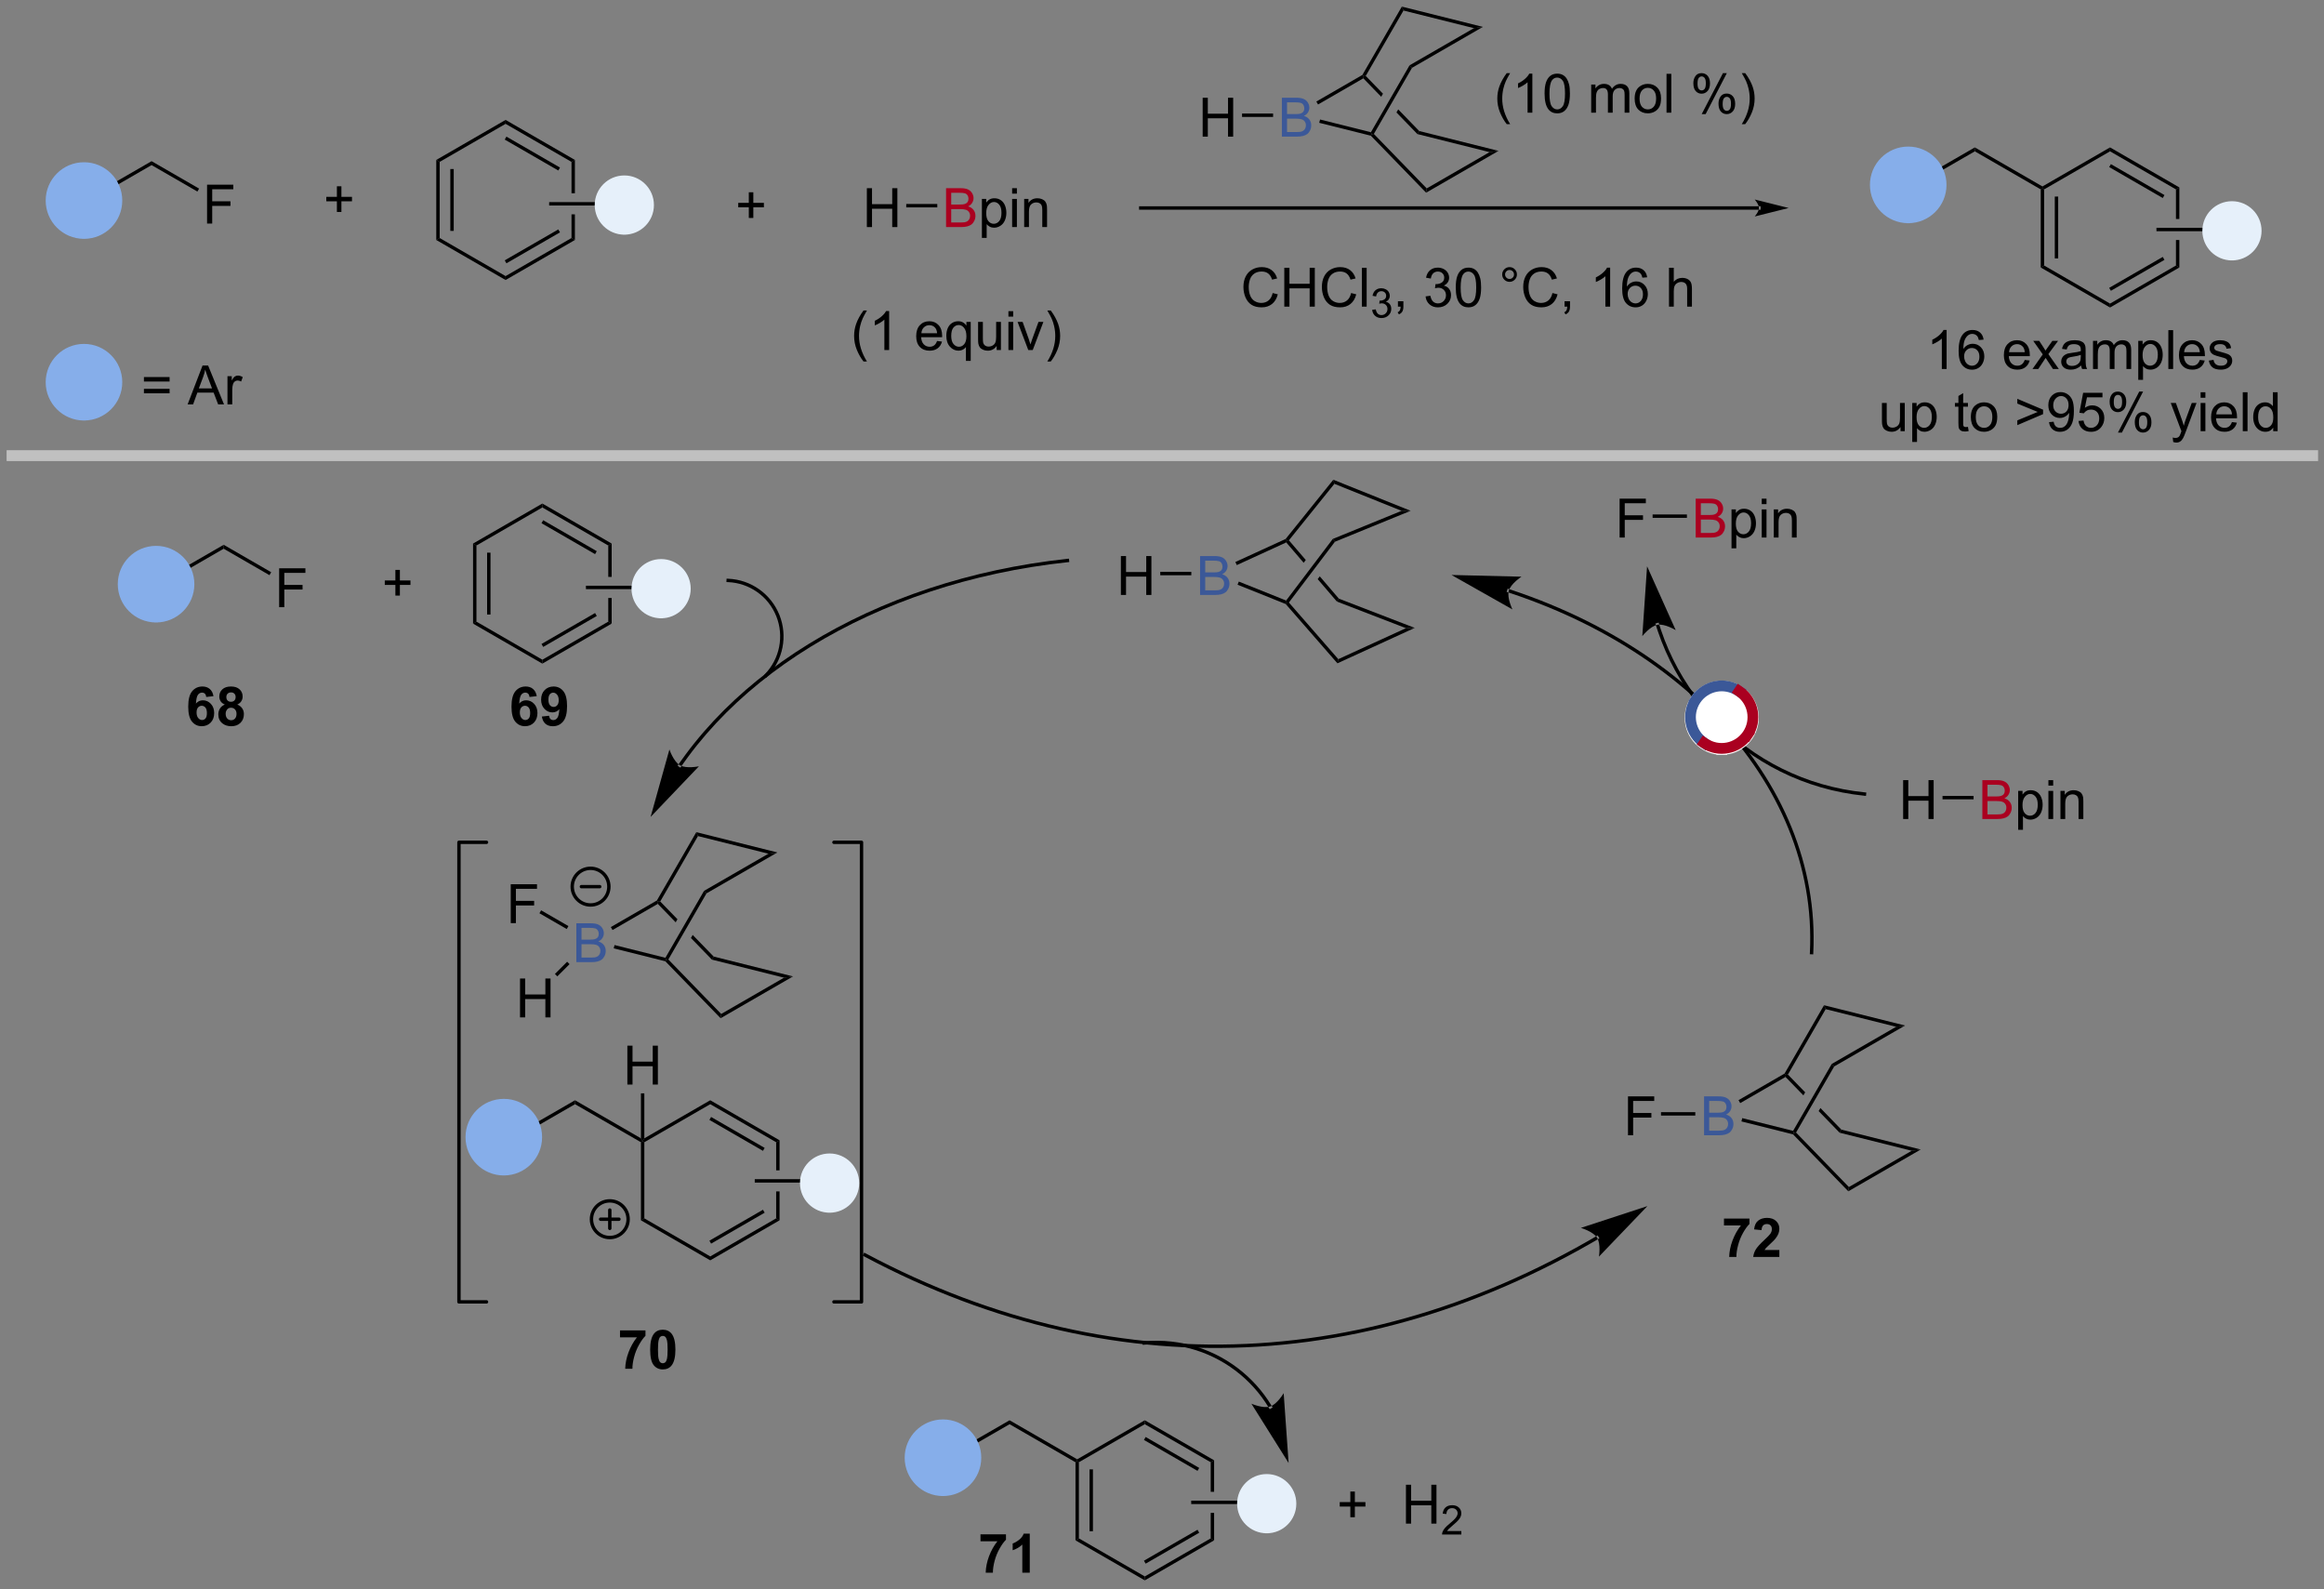 <?xml version="1.0" encoding="UTF-8"?>
<!DOCTYPE svg PUBLIC '-//W3C//DTD SVG 1.0//EN'
          'http://www.w3.org/TR/2001/REC-SVG-20010904/DTD/svg10.dtd'>
<svg stroke-dasharray="none" shape-rendering="auto" xmlns="http://www.w3.org/2000/svg" font-family="'Dialog'" text-rendering="auto" width="939" fill-opacity="1" color-interpolation="auto" color-rendering="auto" preserveAspectRatio="xMidYMid meet" font-size="12px" viewBox="0 0 939 642" fill="black" xmlns:xlink="http://www.w3.org/1999/xlink" stroke="black" image-rendering="auto" stroke-miterlimit="10" stroke-linecap="square" stroke-linejoin="miter" font-style="normal" stroke-width="1" height="642" stroke-dashoffset="0" font-weight="normal" stroke-opacity="1"
><rect x="0" y="0" width="939" height="642" fill="#808080" stroke="none"/><!--Generated by the Batik Graphics2D SVG Generator--><defs id="genericDefs"
  /><g
  ><defs id="defs1"
    ><clipPath clipPathUnits="userSpaceOnUse" id="clipPath1"
      ><path d="M-0.177 0.646 L351.869 0.646 L351.869 241.044 L-0.177 241.044 L-0.177 0.646 Z"
      /></clipPath
      ><clipPath clipPathUnits="userSpaceOnUse" id="clipPath2"
      ><path d="M0.686 27.416 L0.686 261.129 L342.771 261.129 L342.771 27.416 Z"
      /></clipPath
      ><clipPath clipPathUnits="userSpaceOnUse" id="clipPath3"
      ><path d="M0.686 27.416 L0.686 261.129 L342.599 261.129 L342.599 27.416 Z"
      /></clipPath
    ></defs
    ><g fill="silver" transform="scale(2.667,2.667) translate(0.177,-0.646) matrix(1.029,0,0,1.029,-0.705,-27.554)" stroke="silver"
    ><path d="M340.999 95.276 L340.999 95.276 L2.286 95.276 L1.486 95.276 L1.486 93.676 L2.286 93.676 L340.999 93.676 L341.799 93.676 L341.799 95.276 Z" stroke="none" clip-path="url(#clipPath3)"
    /></g
    ><g transform="matrix(2.743,0,0,2.743,-1.409,-75.199)"
    ><path d="M244.904 119.341 L244.904 119.341 L244.905 119.344 L244.667 119.418 L244.905 119.344 C244.906 119.346 244.907 119.349 244.908 119.352 L244.668 119.424 L244.907 119.35 C244.917 119.382 244.927 119.413 244.936 119.444 L244.698 119.519 L244.936 119.444 C245.014 119.694 245.095 119.944 245.179 120.191 L245.179 120.191 C245.513 121.183 245.89 122.155 246.307 123.105 L246.307 123.105 C247.977 126.907 250.295 130.361 253.125 133.326 L253.125 133.326 C258.786 139.255 266.498 143.227 275.175 144.105 L275.423 144.13 L275.373 144.628 L275.124 144.602 C266.325 143.712 258.504 139.684 252.764 133.671 L252.945 133.498 L252.764 133.671 C249.893 130.665 247.543 127.162 245.85 123.306 L246.079 123.206 L245.85 123.306 C245.426 122.343 245.044 121.357 244.705 120.351 L244.942 120.271 L244.705 120.351 C244.62 120.1 244.538 119.847 244.459 119.593 L244.459 119.593 C244.449 119.561 244.439 119.53 244.429 119.498 L244.429 119.496 C244.429 119.495 244.428 119.494 244.428 119.492 L244.428 119.492 L244.427 119.489 L244.353 119.25 L244.83 119.102 ZM243.129 110.814 L242.427 121.098 C242.427 121.098 243.591 119.62 244.668 119.428 C245.745 119.236 247.349 120.219 247.349 120.219 Z" stroke="none" clip-path="url(#clipPath3)"
    /></g
    ><g transform="matrix(2.743,0,0,2.743,-1.409,-75.199)"
    ><path d="M222.834 114.184 L222.834 114.184 C222.833 114.183 222.832 114.183 222.832 114.183 L222.832 114.183 C222.832 114.183 222.832 114.183 222.832 114.183 L222.832 114.183 C222.832 114.183 222.832 114.183 222.832 114.183 L222.832 114.183 C222.832 114.183 222.834 114.184 222.835 114.184 L222.756 114.421 L222.834 114.184 L222.837 114.185 L222.759 114.422 L222.837 114.185 C222.84 114.186 222.844 114.187 222.848 114.188 L222.77 114.426 L222.848 114.188 C222.863 114.193 222.878 114.198 222.893 114.203 L222.893 114.203 C223.012 114.242 223.131 114.282 223.25 114.322 L223.25 114.322 C224.202 114.639 225.143 114.972 226.071 115.317 L225.984 115.551 L226.071 115.317 C229.786 116.699 233.309 118.299 236.616 120.091 L236.497 120.311 L236.616 120.091 C243.23 123.676 248.983 128.031 253.679 132.955 L253.498 133.127 L253.679 132.955 C263.072 142.804 268.24 154.934 267.612 167.719 L267.599 167.969 L267.1 167.944 L267.112 167.695 C267.733 155.067 262.631 143.066 253.317 133.3 L253.317 133.3 C248.66 128.417 242.95 124.093 236.378 120.531 L236.378 120.531 C233.092 118.75 229.59 117.16 225.897 115.786 L225.897 115.786 C224.974 115.442 224.039 115.112 223.092 114.796 L223.171 114.559 L223.092 114.796 C222.974 114.756 222.855 114.717 222.736 114.678 L222.815 114.441 L222.736 114.678 C222.721 114.673 222.707 114.668 222.692 114.663 L222.692 114.663 C222.688 114.662 222.685 114.661 222.681 114.66 L222.681 114.66 L222.678 114.659 L222.677 114.658 C222.678 114.659 222.679 114.659 222.679 114.659 L222.679 114.659 C222.679 114.659 222.679 114.659 222.679 114.659 L222.679 114.659 C222.679 114.659 222.679 114.659 222.679 114.659 L222.679 114.659 C222.679 114.659 222.678 114.659 222.676 114.658 L222.439 114.579 L222.597 114.105 ZM214.323 112.093 L223.297 117.164 C223.297 117.164 222.467 115.476 222.758 114.422 C223.049 113.367 224.628 112.345 224.628 112.345 Z" stroke="none" clip-path="url(#clipPath3)"
    /></g
    ><g fill="rgb(170,0,32)" transform="matrix(2.743,0,0,2.743,-1.409,-75.199)" stroke="rgb(170,0,32)"
    ><path d="M292.514 148.032 L292.514 142.305 L294.663 142.305 Q295.319 142.305 295.715 142.48 Q296.113 142.652 296.337 143.014 Q296.561 143.376 296.561 143.769 Q296.561 144.136 296.361 144.462 Q296.163 144.785 295.762 144.985 Q296.28 145.136 296.558 145.504 Q296.84 145.871 296.84 146.371 Q296.84 146.774 296.668 147.121 Q296.499 147.464 296.249 147.652 Q295.999 147.839 295.621 147.936 Q295.246 148.032 294.699 148.032 L292.514 148.032 ZM293.272 144.712 L294.512 144.712 Q295.014 144.712 295.233 144.644 Q295.522 144.558 295.668 144.36 Q295.816 144.16 295.816 143.86 Q295.816 143.574 295.678 143.358 Q295.543 143.142 295.288 143.061 Q295.035 142.98 294.418 142.98 L293.272 142.98 L293.272 144.712 ZM293.272 147.355 L294.699 147.355 Q295.066 147.355 295.215 147.329 Q295.475 147.282 295.65 147.173 Q295.827 147.063 295.939 146.855 Q296.053 146.644 296.053 146.371 Q296.053 146.05 295.889 145.816 Q295.725 145.579 295.433 145.483 Q295.144 145.386 294.598 145.386 L293.272 145.386 L293.272 147.355 Z" stroke="none" clip-path="url(#clipPath3)"
    /></g
    ><g transform="matrix(2.743,0,0,2.743,-1.409,-75.199)"
    ><path d="M297.793 149.623 L297.793 143.884 L298.434 143.884 L298.434 144.423 Q298.66 144.105 298.944 143.949 Q299.231 143.79 299.637 143.79 Q300.168 143.79 300.574 144.063 Q300.981 144.337 301.186 144.834 Q301.394 145.332 301.394 145.925 Q301.394 146.563 301.165 147.074 Q300.936 147.582 300.501 147.855 Q300.066 148.126 299.585 148.126 Q299.233 148.126 298.954 147.977 Q298.676 147.829 298.496 147.602 L298.496 149.623 L297.793 149.623 ZM298.428 145.98 Q298.428 146.782 298.751 147.165 Q299.077 147.548 299.538 147.548 Q300.007 147.548 300.34 147.152 Q300.676 146.754 300.676 145.923 Q300.676 145.129 300.348 144.735 Q300.022 144.339 299.569 144.339 Q299.121 144.339 298.775 144.761 Q298.428 145.18 298.428 145.98 ZM302.245 143.113 L302.245 142.305 L302.948 142.305 L302.948 143.113 L302.245 143.113 ZM302.245 148.032 L302.245 143.884 L302.948 143.884 L302.948 148.032 L302.245 148.032 ZM304.019 148.032 L304.019 143.884 L304.652 143.884 L304.652 144.472 Q305.108 143.79 305.973 143.79 Q306.348 143.79 306.66 143.925 Q306.975 144.058 307.132 144.277 Q307.288 144.496 307.35 144.798 Q307.389 144.993 307.389 145.48 L307.389 148.032 L306.686 148.032 L306.686 145.509 Q306.686 145.079 306.603 144.865 Q306.522 144.652 306.314 144.527 Q306.106 144.399 305.824 144.399 Q305.374 144.399 305.048 144.686 Q304.723 144.97 304.723 145.767 L304.723 148.032 L304.019 148.032 Z" stroke="none" clip-path="url(#clipPath3)"
    /></g
    ><g transform="matrix(2.743,0,0,2.743,-1.409,-75.199)"
    ><path d="M280.848 148.032 L280.848 142.305 L281.606 142.305 L281.606 144.657 L284.583 144.657 L284.583 142.305 L285.34 142.305 L285.34 148.032 L284.583 148.032 L284.583 145.332 L281.606 145.332 L281.606 148.032 L280.848 148.032 Z" stroke="none" clip-path="url(#clipPath3)"
    /></g
    ><g transform="matrix(2.743,0,0,2.743,-1.409,-75.199)"
    ><path d="M291.222 144.632 L291.222 145.132 L286.648 145.132 L286.648 144.632 Z" stroke="none" clip-path="url(#clipPath3)"
    /></g
    ><g transform="matrix(2.743,0,0,2.743,-1.409,-75.199)"
    ><path d="M100.466 139.98 L100.466 139.98 C100.466 139.98 100.466 139.979 100.466 139.979 L100.466 139.979 C100.467 139.979 100.467 139.978 100.468 139.977 L100.673 140.12 L100.467 139.977 C100.469 139.975 100.47 139.973 100.472 139.971 L100.472 139.971 L100.481 139.958 L100.687 140.1 L100.481 139.958 C100.488 139.948 100.494 139.939 100.5 139.93 L100.5 139.93 C100.513 139.912 100.525 139.894 100.538 139.875 L100.743 140.018 L100.538 139.875 C100.639 139.73 100.741 139.585 100.843 139.44 L101.047 139.585 L100.843 139.44 C101.048 139.151 101.257 138.863 101.468 138.576 L101.468 138.576 C101.891 138.004 102.327 137.437 102.775 136.878 L102.775 136.878 C103.672 135.758 104.618 134.665 105.612 133.599 L105.612 133.599 C109.587 129.337 114.322 125.517 119.661 122.234 L119.661 122.234 C130.338 115.667 143.436 111.243 157.721 109.715 L157.97 109.688 L158.023 110.185 L157.774 110.212 C143.557 111.733 130.532 116.135 119.923 122.66 L119.792 122.447 L119.923 122.66 C114.619 125.922 109.92 129.714 105.978 133.94 L105.795 133.77 L105.978 133.94 C104.992 134.997 104.054 136.081 103.165 137.19 L102.97 137.034 L103.165 137.19 C102.721 137.745 102.289 138.306 101.87 138.873 L101.669 138.725 L101.87 138.873 C101.661 139.157 101.454 139.442 101.251 139.729 L101.251 139.729 C101.15 139.873 101.049 140.016 100.949 140.16 L100.949 140.161 C100.936 140.179 100.924 140.196 100.911 140.214 L100.706 140.072 L100.912 140.214 C100.905 140.224 100.899 140.232 100.893 140.242 L100.893 140.242 L100.883 140.255 L100.678 140.113 L100.884 140.255 C100.882 140.257 100.88 140.26 100.879 140.262 L100.878 140.262 C100.879 140.262 100.879 140.262 100.879 140.262 L100.879 140.262 C100.879 140.262 100.879 140.262 100.879 140.262 L100.737 140.468 L100.325 140.186 ZM96.347 147.725 L103.465 140.268 C103.465 140.268 101.624 140.66 100.673 140.119 C99.723 139.578 99.118 137.796 99.118 137.796 Z" stroke="none" clip-path="url(#clipPath3)"
    /></g
    ><g transform="matrix(2.743,0,0,2.743,-1.409,-75.199)"
    ><path d="M235.894 209.912 L235.894 209.912 L235.893 209.913 L235.891 209.914 C235.89 209.915 235.889 209.916 235.887 209.917 L235.761 209.701 L235.887 209.916 C235.878 209.922 235.869 209.927 235.86 209.932 L235.86 209.932 C235.842 209.943 235.824 209.954 235.805 209.964 L235.679 209.748 L235.805 209.964 C235.769 209.986 235.732 210.007 235.696 210.028 L235.696 210.028 C235.623 210.071 235.55 210.113 235.477 210.156 L235.477 210.156 C235.185 210.325 234.892 210.493 234.6 210.66 L234.476 210.443 L234.6 210.66 C234.014 210.994 233.429 211.322 232.842 211.645 L232.721 211.426 L232.842 211.645 C231.668 212.29 230.491 212.914 229.312 213.516 L229.198 213.293 L229.312 213.516 C224.593 215.923 219.827 217.981 215.027 219.69 L214.943 219.454 L215.027 219.69 C205.426 223.107 195.689 225.124 185.921 225.733 L185.906 225.483 L185.921 225.733 C166.384 226.952 146.732 222.539 127.806 212.45 L127.585 212.333 L127.82 211.892 L128.041 212.009 C146.891 222.058 166.452 226.446 185.89 225.234 L185.89 225.234 C195.61 224.627 205.301 222.621 214.859 219.219 L214.859 219.219 C219.638 217.518 224.384 215.468 229.084 213.07 L229.084 213.07 C230.26 212.471 231.432 211.85 232.601 211.207 L232.601 211.207 C233.185 210.885 233.769 210.558 234.352 210.226 L234.352 210.226 C234.643 210.06 234.935 209.892 235.226 209.723 L235.351 209.939 L235.226 209.723 C235.299 209.681 235.371 209.639 235.444 209.596 L235.57 209.812 L235.444 209.596 C235.481 209.575 235.517 209.554 235.553 209.533 L235.553 209.532 C235.572 209.522 235.59 209.511 235.608 209.501 L235.734 209.716 L235.608 209.501 C235.617 209.495 235.626 209.49 235.635 209.485 L235.636 209.484 C235.636 209.484 235.637 209.484 235.638 209.483 L235.765 209.698 L235.637 209.484 L235.639 209.483 L235.854 209.355 L236.109 209.785 ZM243.173 205.04 L233.377 208.247 C233.377 208.247 235.184 208.772 235.766 209.698 C236.348 210.624 236.038 212.48 236.038 212.48 Z" stroke="none" clip-path="url(#clipPath3)"
    /></g
    ><g fill="white" transform="matrix(2.743,0,0,2.743,-1.409,-75.199)" stroke="white"
    ><path d="M254.128 137.787 C251.552 137.787 249.464 135.698 249.464 133.123 C249.464 130.547 251.552 128.459 254.128 128.459 C256.704 128.459 258.792 130.547 258.792 133.123 C258.792 135.698 256.704 137.787 254.128 137.787" stroke="none" clip-path="url(#clipPath3)"
    /></g
    ><g fill="white" stroke-width="1.587" transform="matrix(2.743,0,0,2.743,-1.409,-75.199)" stroke="white"
    ><path fill="none" d="M254.128 137.787 C251.552 137.787 249.464 135.698 249.464 133.123 C249.464 130.547 251.552 128.459 254.128 128.459 C256.704 128.459 258.792 130.547 258.792 133.123 C258.792 135.698 256.704 137.787 254.128 137.787" clip-path="url(#clipPath3)"
    /></g
    ><g fill="rgb(59,88,152)" transform="matrix(2.743,0,0,2.743,-1.409,-75.199)" stroke="rgb(59,88,152)"
    ><path d="M256.246 129.87 L256.246 129.87 C254.503 128.696 252.137 129.157 250.963 130.901 L250.52 131.559 L249.203 130.672 L249.647 130.014 C251.31 127.543 254.662 126.889 257.133 128.553 L257.791 128.997 L256.905 130.313 ZM250.963 130.901 L250.963 130.901 C250.376 131.773 250.197 132.798 250.384 133.756 L249.605 133.908 L250.384 133.756 C250.571 134.713 251.122 135.597 251.994 136.184 L252.652 136.627 L251.765 137.944 L251.107 137.5 C249.872 136.669 249.09 135.413 248.826 134.06 L248.826 134.06 C248.562 132.706 248.815 131.249 249.647 130.014 L250.09 129.356 L251.406 130.242 Z" stroke="none" clip-path="url(#clipPath3)"
    /></g
    ><g fill="rgb(170,0,32)" transform="matrix(2.743,0,0,2.743,-1.409,-75.199)" stroke="rgb(170,0,32)"
    ><path d="M251.988 136.187 L251.988 136.187 C253.727 137.365 256.09 136.91 257.269 135.169 L257.269 135.169 C257.27 135.168 257.272 135.166 257.273 135.164 L257.717 134.506 L259.032 135.395 L258.588 136.053 C258.587 136.055 258.585 136.057 258.583 136.06 L258.583 136.06 C256.913 138.525 253.564 139.171 251.098 137.501 L250.441 137.056 L251.331 135.742 ZM257.273 135.164 L257.273 135.164 C257.862 134.292 258.042 133.263 257.857 132.304 L257.857 132.304 C257.672 131.343 257.123 130.457 256.252 129.867 L255.595 129.422 L256.485 128.108 L257.142 128.553 C258.376 129.388 259.155 130.647 259.416 132.003 L258.637 132.153 L259.416 132.003 C259.677 133.359 259.422 134.817 258.588 136.053 L258.144 136.71 L256.829 135.822 Z" stroke="none" clip-path="url(#clipPath3)"
    /></g
    ><g transform="matrix(2.743,0,0,2.743,-1.409,-75.199)"
    ><path d="M190.37 106.988 L190.045 106.993 L189.978 107.298 L192.544 110.294 L192.853 109.886 L190.37 106.988 ZM194.917 112.296 L194.608 112.703 L197.433 116.001 L197.73 115.58 L194.917 112.296 Z" stroke="none" clip-path="url(#clipPath3)"
    /></g
    ><g fill="rgb(59,88,152)" transform="matrix(2.743,0,0,2.743,-1.409,-75.199)" stroke="rgb(59,88,152)"
    ><path d="M177.287 115.033 L177.287 109.307 L179.436 109.307 Q180.092 109.307 180.488 109.481 Q180.886 109.653 181.11 110.015 Q181.334 110.377 181.334 110.77 Q181.334 111.138 181.134 111.463 Q180.936 111.786 180.535 111.987 Q181.053 112.138 181.332 112.505 Q181.613 112.872 181.613 113.372 Q181.613 113.776 181.441 114.122 Q181.272 114.466 181.022 114.653 Q180.772 114.841 180.394 114.937 Q180.019 115.033 179.472 115.033 L177.287 115.033 ZM178.045 111.713 L179.285 111.713 Q179.787 111.713 180.006 111.645 Q180.295 111.559 180.441 111.362 Q180.589 111.161 180.589 110.862 Q180.589 110.575 180.452 110.359 Q180.316 110.143 180.061 110.062 Q179.808 109.981 179.191 109.981 L178.045 109.981 L178.045 111.713 ZM178.045 114.356 L179.472 114.356 Q179.839 114.356 179.988 114.33 Q180.248 114.283 180.423 114.174 Q180.6 114.065 180.712 113.856 Q180.827 113.645 180.827 113.372 Q180.827 113.052 180.662 112.817 Q180.498 112.58 180.207 112.484 Q179.918 112.388 179.371 112.388 L178.045 112.388 L178.045 114.356 Z" stroke="none" clip-path="url(#clipPath3)"
    /></g
    ><g transform="matrix(2.743,0,0,2.743,-1.409,-75.199)"
    ><path d="M182.805 113.529 L182.991 113.065 L189.961 115.856 L190.045 116.159 L189.896 116.369 Z" stroke="none" clip-path="url(#clipPath3)"
    /></g
    ><g transform="matrix(2.743,0,0,2.743,-1.409,-75.199)"
    ><path d="M190.367 116.148 L190.045 116.159 L189.961 115.856 L196.832 106.787 L197.148 107.198 Z" stroke="none" clip-path="url(#clipPath3)"
    /></g
    ><g transform="matrix(2.743,0,0,2.743,-1.409,-75.199)"
    ><path d="M197.148 107.198 L196.832 106.787 L206.97 102.646 L208.302 102.642 Z" stroke="none" clip-path="url(#clipPath3)"
    /></g
    ><g transform="matrix(2.743,0,0,2.743,-1.409,-75.199)"
    ><path d="M208.302 102.642 L206.97 102.646 L197.068 98.668 L196.911 98.066 Z" stroke="none" clip-path="url(#clipPath3)"
    /></g
    ><g transform="matrix(2.743,0,0,2.743,-1.409,-75.199)"
    ><path d="M196.911 98.066 L197.068 98.668 L190.37 106.988 L190.045 106.993 L189.887 106.79 Z" stroke="none" clip-path="url(#clipPath3)"
    /></g
    ><g transform="matrix(2.743,0,0,2.743,-1.409,-75.199)"
    ><path d="M189.887 106.79 L190.045 106.993 L189.978 107.298 L182.693 110.636 L182.485 110.181 Z" stroke="none" clip-path="url(#clipPath3)"
    /></g
    ><g transform="matrix(2.743,0,0,2.743,-1.409,-75.199)"
    ><path d="M189.896 116.369 L190.045 116.159 L190.367 116.148 L197.647 124.491 L197.516 125.101 Z" stroke="none" clip-path="url(#clipPath3)"
    /></g
    ><g transform="matrix(2.743,0,0,2.743,-1.409,-75.199)"
    ><path d="M197.516 125.101 L197.647 124.491 L207.614 119.926 L208.902 119.886 Z" stroke="none" clip-path="url(#clipPath3)"
    /></g
    ><g transform="matrix(2.743,0,0,2.743,-1.409,-75.199)"
    ><path d="M208.902 119.886 L207.614 119.926 L197.433 116.001 L197.73 115.58 Z" stroke="none" clip-path="url(#clipPath3)"
    /></g
    ><g transform="matrix(2.743,0,0,2.743,-1.409,-75.199)"
    ><path d="M165.621 115.033 L165.621 109.307 L166.379 109.307 L166.379 111.658 L169.356 111.658 L169.356 109.307 L170.114 109.307 L170.114 115.033 L169.356 115.033 L169.356 112.333 L166.379 112.333 L166.379 115.033 L165.621 115.033 Z" stroke="none" clip-path="url(#clipPath3)"
    /></g
    ><g transform="matrix(2.743,0,0,2.743,-1.409,-75.199)"
    ><path d="M175.995 111.633 L175.995 112.133 L171.421 112.133 L171.421 111.633 Z" stroke="none" clip-path="url(#clipPath3)"
    /></g
    ><g transform="matrix(2.743,0,0,2.743,-1.409,-75.199)"
    ><path d="M115.343 195.345 L114.843 195.633 L114.843 199.774 L115.343 199.774 L115.343 195.345 ZM114.843 202.874 L114.843 206.845 L115.343 207.133 L115.343 202.874 Z" stroke="none" clip-path="url(#clipPath3)"
    /></g
    ><g transform="matrix(2.743,0,0,2.743,-1.409,-75.199)"
    ><path d="M111.689 201.574 L111.689 201.074 L123.189 201.074 L123.189 201.574 Z" stroke="none" clip-path="url(#clipPath3)"
    /></g
    ><g transform="matrix(2.743,0,0,2.743,-1.409,-75.199)"
    ><path d="M72.998 198.639 L72.998 192.913 L75.537 192.913 Q76.302 192.913 76.701 193.066 Q77.099 193.22 77.336 193.611 Q77.576 194.001 77.576 194.475 Q77.576 195.085 77.18 195.504 Q76.787 195.921 75.961 196.033 Q76.263 196.179 76.42 196.319 Q76.75 196.624 77.047 197.079 L78.045 198.639 L77.091 198.639 L76.334 197.447 Q76 196.931 75.784 196.658 Q75.571 196.384 75.401 196.275 Q75.232 196.166 75.055 196.124 Q74.927 196.095 74.633 196.095 L73.755 196.095 L73.755 198.639 L72.998 198.639 ZM73.755 195.439 L75.383 195.439 Q75.904 195.439 76.196 195.332 Q76.49 195.225 76.641 194.988 Q76.795 194.751 76.795 194.475 Q76.795 194.069 76.498 193.809 Q76.203 193.546 75.568 193.546 L73.755 193.546 L73.755 195.439 Z" stroke="none" clip-path="url(#clipPath3)"
    /></g
    ><g transform="matrix(2.743,0,0,2.743,-1.409,-75.199)"
    ><path d="M78.786 193.74 L78.536 193.307 L85.215 189.451 L85.215 190.028 Z" stroke="none" clip-path="url(#clipPath3)"
    /></g
    ><g fill="rgb(59,88,152)" transform="matrix(2.743,0,0,2.743,-1.409,-75.199)" stroke="rgb(59,88,152)"
    ><path d="M85.411 169.115 L85.411 163.389 L87.56 163.389 Q88.216 163.389 88.612 163.563 Q89.01 163.735 89.234 164.097 Q89.458 164.459 89.458 164.852 Q89.458 165.22 89.258 165.545 Q89.06 165.868 88.659 166.069 Q89.177 166.22 89.456 166.587 Q89.737 166.954 89.737 167.454 Q89.737 167.858 89.565 168.204 Q89.396 168.548 89.146 168.735 Q88.896 168.923 88.518 169.019 Q88.143 169.115 87.596 169.115 L85.411 169.115 ZM86.169 165.795 L87.409 165.795 Q87.911 165.795 88.13 165.727 Q88.419 165.641 88.565 165.444 Q88.713 165.243 88.713 164.944 Q88.713 164.657 88.576 164.441 Q88.44 164.225 88.185 164.144 Q87.932 164.063 87.315 164.063 L86.169 164.063 L86.169 165.795 ZM86.169 168.438 L87.596 168.438 Q87.963 168.438 88.112 168.412 Q88.372 168.365 88.547 168.256 Q88.724 168.147 88.836 167.938 Q88.951 167.727 88.951 167.454 Q88.951 167.134 88.786 166.899 Q88.622 166.662 88.331 166.566 Q88.042 166.47 87.495 166.47 L86.169 166.47 L86.169 168.438 Z" stroke="none" clip-path="url(#clipPath3)"
    /></g
    ><g transform="matrix(2.743,0,0,2.743,-1.409,-75.199)"
    ><path d="M97.27 160.032 L97.453 160.215 L97.409 160.529 L90.739 164.38 L90.489 163.947 Z" stroke="none" clip-path="url(#clipPath3)"
    /></g
    ><g transform="matrix(2.743,0,0,2.743,-1.409,-75.199)"
    ><path d="M90.914 167.079 L91.036 166.594 L98.527 168.469 L98.65 168.757 L98.52 168.983 Z" stroke="none" clip-path="url(#clipPath3)"
    /></g
    ><g transform="matrix(2.743,0,0,2.743,-1.409,-75.199)"
    ><path d="M98.52 168.983 L98.65 168.757 L98.961 168.719 L106.747 176.743 L106.66 177.37 Z" stroke="none" clip-path="url(#clipPath3)"
    /></g
    ><g transform="matrix(2.743,0,0,2.743,-1.409,-75.199)"
    ><path d="M106.66 177.37 L106.747 176.743 L116.004 171.399 L117.324 171.215 Z" stroke="none" clip-path="url(#clipPath3)"
    /></g
    ><g transform="matrix(2.743,0,0,2.743,-1.409,-75.199)"
    ><path d="M117.324 171.215 L116.004 171.399 L105.378 168.739 L105.637 168.289 Z" stroke="none" clip-path="url(#clipPath3)"
    /></g
    ><g transform="matrix(2.743,0,0,2.743,-1.409,-75.199)"
    ><path d="M97.764 160.177 L97.453 160.215 L97.409 160.529 L100.043 163.243 L100.043 163.243 L100.303 162.793 L100.303 162.793 L97.764 160.177 ZM102.548 165.106 L102.288 165.556 L102.288 165.556 L105.378 168.739 L105.637 168.289 L102.548 165.106 Z" stroke="none" clip-path="url(#clipPath3)"
    /></g
    ><g transform="matrix(2.743,0,0,2.743,-1.409,-75.199)"
    ><path d="M98.961 168.719 L98.65 168.757 L98.527 168.469 L104.217 158.615 L104.583 158.981 Z" stroke="none" clip-path="url(#clipPath3)"
    /></g
    ><g transform="matrix(2.743,0,0,2.743,-1.409,-75.199)"
    ><path d="M104.583 158.981 L104.217 158.615 L113.7 153.141 L115.02 152.957 Z" stroke="none" clip-path="url(#clipPath3)"
    /></g
    ><g transform="matrix(2.743,0,0,2.743,-1.409,-75.199)"
    ><path d="M115.02 152.957 L113.7 153.141 L103.325 150.544 L103.081 149.967 Z" stroke="none" clip-path="url(#clipPath3)"
    /></g
    ><g transform="matrix(2.743,0,0,2.743,-1.409,-75.199)"
    ><path d="M103.081 149.967 L103.325 150.544 L97.764 160.177 L97.453 160.215 L97.27 160.032 Z" stroke="none" clip-path="url(#clipPath3)"
    /></g
    ><g transform="matrix(2.743,0,0,2.743,-1.409,-75.199)"
    ><path d="M75.747 163.365 L75.747 157.639 L79.612 157.639 L79.612 158.313 L76.505 158.313 L76.505 160.087 L79.192 160.087 L79.192 160.764 L76.505 160.764 L76.505 163.365 L75.747 163.365 Z" stroke="none" clip-path="url(#clipPath3)"
    /></g
    ><g transform="matrix(2.743,0,0,2.743,-1.409,-75.199)"
    ><path d="M84.244 163.801 L83.994 164.234 L79.973 161.912 L80.223 161.479 Z" stroke="none" clip-path="url(#clipPath3)"
    /></g
    ><g transform="matrix(2.743,0,0,2.743,-1.409,-75.199)"
    ><path d="M77.114 177.247 L77.114 171.521 L77.871 171.521 L77.871 173.872 L80.848 173.872 L80.848 171.521 L81.606 171.521 L81.606 177.247 L80.848 177.247 L80.848 174.547 L77.871 174.547 L77.871 177.247 L77.114 177.247 Z" stroke="none" clip-path="url(#clipPath3)"
    /></g
    ><g transform="matrix(2.743,0,0,2.743,-1.409,-75.199)"
    ><path d="M84.055 169.051 L84.408 169.404 L82.607 171.206 L82.253 170.852 Z" stroke="none" clip-path="url(#clipPath3)"
    /></g
    ><g stroke-width="0.5" transform="matrix(2.743,0,0,2.743,-1.409,-75.199)" stroke-linejoin="round" stroke-linecap="round"
    ><path fill="none" d="M87.502 160.692 C86.011 160.692 84.802 159.483 84.802 157.992 C84.802 156.501 86.011 155.292 87.502 155.292 C88.993 155.292 90.202 156.501 90.202 157.992 C90.202 159.483 88.993 160.692 87.502 160.692 M86.152 157.992 L88.852 157.992" clip-path="url(#clipPath3)"
    /></g
    ><g transform="matrix(2.743,0,0,2.743,-1.409,-75.199)"
    ><path d="M85.215 190.028 L85.215 189.451 L94.924 195.056 L95.174 195.489 L94.924 195.633 Z" stroke="none" clip-path="url(#clipPath3)"
    /></g
    ><g transform="matrix(2.743,0,0,2.743,-1.409,-75.199)"
    ><path d="M94.925 207.133 L95.425 206.845 L105.134 212.45 L105.134 213.027 Z" stroke="none" clip-path="url(#clipPath3)"
    /></g
    ><g transform="matrix(2.743,0,0,2.743,-1.409,-75.199)"
    ><path d="M105.134 213.027 L105.134 212.45 L114.843 206.845 L115.343 207.133 ZM105.259 210.565 L113.148 206.011 L112.898 205.577 L105.009 210.132 Z" stroke="none" clip-path="url(#clipPath3)"
    /></g
    ><g transform="matrix(2.743,0,0,2.743,-1.409,-75.199)"
    ><path d="M115.343 195.345 L114.843 195.633 L105.134 190.028 L105.134 189.451 ZM113.148 196.468 L105.259 191.913 L105.009 192.346 L112.898 196.901 Z" stroke="none" clip-path="url(#clipPath3)"
    /></g
    ><g transform="matrix(2.743,0,0,2.743,-1.409,-75.199)"
    ><path d="M105.134 189.451 L105.134 190.028 L95.424 195.633 L95.174 195.489 L95.424 195.056 Z" stroke="none" clip-path="url(#clipPath3)"
    /></g
    ><g transform="matrix(2.743,0,0,2.743,-1.409,-75.199)"
    ><path d="M94.924 195.633 L95.174 195.489 L95.424 195.633 L95.425 206.845 L94.925 207.133 Z" stroke="none" clip-path="url(#clipPath3)"
    /></g
    ><g transform="matrix(2.743,0,0,2.743,-1.409,-75.199)"
    ><path d="M92.926 187.139 L92.926 181.412 L93.684 181.412 L93.684 183.764 L96.661 183.764 L96.661 181.412 L97.418 181.412 L97.418 187.139 L96.661 187.139 L96.661 184.439 L93.684 184.439 L93.684 187.139 L92.926 187.139 Z" stroke="none" clip-path="url(#clipPath3)"
    /></g
    ><g transform="matrix(2.743,0,0,2.743,-1.409,-75.199)"
    ><path d="M95.424 195.056 L95.174 195.489 L94.924 195.056 L94.924 188.439 L95.424 188.439 Z" stroke="none" clip-path="url(#clipPath3)"
    /></g
    ><g stroke-width="0.5" transform="matrix(2.743,0,0,2.743,-1.409,-75.199)" stroke-linejoin="round" stroke-linecap="round"
    ><path fill="none" d="M90.336 209.669 C88.845 209.669 87.636 208.46 87.636 206.969 C87.636 205.478 88.845 204.269 90.336 204.269 C91.827 204.269 93.036 205.478 93.036 206.969 C93.036 208.46 91.827 209.669 90.336 209.669 M88.986 206.969 L91.686 206.969 M90.336 205.619 L90.336 208.319" clip-path="url(#clipPath3)"
    /></g
    ><g fill="rgb(134,174,234)" transform="matrix(2.743,0,0,2.743,-1.409,-75.199)" stroke="rgb(134,174,234)"
    ><path d="M74.725 200.276 C71.747 200.276 69.334 197.862 69.334 194.885 C69.334 191.908 71.747 189.495 74.725 189.495 C77.702 189.495 80.115 191.908 80.115 194.885 C80.115 197.862 77.702 200.276 74.725 200.276" stroke="none" clip-path="url(#clipPath3)"
    /></g
    ><g fill="rgb(134,174,234)" stroke-width="0.5" transform="matrix(2.743,0,0,2.743,-1.409,-75.199)" stroke="rgb(134,174,234)"
    ><path fill="none" d="M74.725 200.276 C71.747 200.276 69.334 197.862 69.334 194.885 C69.334 191.908 71.747 189.495 74.725 189.495 C77.702 189.495 80.115 191.908 80.115 194.885 C80.115 197.862 77.702 200.276 74.725 200.276" clip-path="url(#clipPath3)"
    /></g
    ><g stroke-width="0.5" transform="matrix(2.743,0,0,2.743,-1.409,-75.199)" stroke-linejoin="round" stroke-linecap="round"
    ><path fill="none" d="M123.353 219.145 L127.414 219.145 L127.414 151.463 L123.353 151.463" clip-path="url(#clipPath3)"
    /></g
    ><g stroke-width="0.5" transform="matrix(2.743,0,0,2.743,-1.409,-75.199)" stroke-linejoin="round" stroke-linecap="round"
    ><path fill="none" d="M72.178 151.463 L68.117 151.463 L68.117 219.145 L72.178 219.145" clip-path="url(#clipPath3)"
    /></g
    ><g fill="rgb(59,88,152)" transform="matrix(2.743,0,0,2.743,-1.409,-75.199)" stroke="rgb(59,88,152)"
    ><path d="M251.523 194.605 L251.523 188.878 L253.671 188.878 Q254.327 188.878 254.723 189.052 Q255.122 189.224 255.346 189.586 Q255.57 189.948 255.57 190.341 Q255.57 190.709 255.369 191.034 Q255.171 191.357 254.77 191.558 Q255.288 191.709 255.567 192.076 Q255.848 192.443 255.848 192.943 Q255.848 193.347 255.676 193.693 Q255.507 194.037 255.257 194.224 Q255.007 194.412 254.629 194.508 Q254.254 194.605 253.708 194.605 L251.523 194.605 ZM252.28 191.284 L253.52 191.284 Q254.023 191.284 254.241 191.216 Q254.53 191.131 254.676 190.933 Q254.825 190.732 254.825 190.433 Q254.825 190.146 254.687 189.93 Q254.551 189.714 254.296 189.633 Q254.043 189.552 253.426 189.552 L252.28 189.552 L252.28 191.284 ZM252.28 193.927 L253.708 193.927 Q254.075 193.927 254.223 193.901 Q254.484 193.855 254.658 193.745 Q254.835 193.636 254.947 193.427 Q255.062 193.216 255.062 192.943 Q255.062 192.623 254.898 192.388 Q254.734 192.151 254.442 192.055 Q254.153 191.959 253.606 191.959 L252.28 191.959 L252.28 193.927 Z" stroke="none" clip-path="url(#clipPath3)"
    /></g
    ><g transform="matrix(2.743,0,0,2.743,-1.409,-75.199)"
    ><path d="M263.381 185.521 L263.564 185.704 L263.52 186.018 L256.85 189.869 L256.6 189.436 Z" stroke="none" clip-path="url(#clipPath3)"
    /></g
    ><g transform="matrix(2.743,0,0,2.743,-1.409,-75.199)"
    ><path d="M257.026 192.568 L257.147 192.083 L264.639 193.958 L264.761 194.246 L264.631 194.472 Z" stroke="none" clip-path="url(#clipPath3)"
    /></g
    ><g transform="matrix(2.743,0,0,2.743,-1.409,-75.199)"
    ><path d="M264.631 194.472 L264.761 194.246 L265.072 194.208 L272.858 202.232 L272.771 202.859 Z" stroke="none" clip-path="url(#clipPath3)"
    /></g
    ><g transform="matrix(2.743,0,0,2.743,-1.409,-75.199)"
    ><path d="M272.771 202.859 L272.858 202.232 L282.115 196.888 L283.435 196.704 Z" stroke="none" clip-path="url(#clipPath3)"
    /></g
    ><g transform="matrix(2.743,0,0,2.743,-1.409,-75.199)"
    ><path d="M283.435 196.704 L282.115 196.888 L271.489 194.228 L271.749 193.778 Z" stroke="none" clip-path="url(#clipPath3)"
    /></g
    ><g transform="matrix(2.743,0,0,2.743,-1.409,-75.199)"
    ><path d="M263.875 185.666 L263.564 185.704 L263.52 186.018 L266.155 188.732 L266.414 188.282 L263.875 185.666 ZM268.659 190.595 L268.399 191.045 L271.489 194.228 L271.749 193.778 L268.659 190.595 Z" stroke="none" clip-path="url(#clipPath3)"
    /></g
    ><g transform="matrix(2.743,0,0,2.743,-1.409,-75.199)"
    ><path d="M265.072 194.208 L264.761 194.246 L264.639 193.958 L270.328 184.104 L270.694 184.47 Z" stroke="none" clip-path="url(#clipPath3)"
    /></g
    ><g transform="matrix(2.743,0,0,2.743,-1.409,-75.199)"
    ><path d="M270.694 184.47 L270.328 184.104 L279.811 178.63 L281.131 178.446 Z" stroke="none" clip-path="url(#clipPath3)"
    /></g
    ><g transform="matrix(2.743,0,0,2.743,-1.409,-75.199)"
    ><path d="M281.131 178.446 L279.811 178.63 L269.437 176.033 L269.192 175.456 Z" stroke="none" clip-path="url(#clipPath3)"
    /></g
    ><g transform="matrix(2.743,0,0,2.743,-1.409,-75.199)"
    ><path d="M269.192 175.456 L269.437 176.033 L263.875 185.666 L263.564 185.704 L263.381 185.521 Z" stroke="none" clip-path="url(#clipPath3)"
    /></g
    ><g transform="matrix(2.743,0,0,2.743,-1.409,-75.199)"
    ><path d="M240.318 194.605 L240.318 188.878 L244.182 188.878 L244.182 189.552 L241.075 189.552 L241.075 191.326 L243.763 191.326 L243.763 192.003 L241.075 192.003 L241.075 194.605 L240.318 194.605 Z" stroke="none" clip-path="url(#clipPath3)"
    /></g
    ><g transform="matrix(2.743,0,0,2.743,-1.409,-75.199)"
    ><path d="M250.23 191.204 L250.23 191.704 L245.179 191.704 L245.179 191.204 Z" stroke="none" clip-path="url(#clipPath3)"
    /></g
    ><g transform="matrix(2.743,0,0,2.743,-1.409,-75.199)"
    ><path d="M23.628 113.902 L23.378 113.469 L33.462 107.647 L33.462 108.224 Z" stroke="none" clip-path="url(#clipPath3)"
    /></g
    ><g transform="matrix(2.743,0,0,2.743,-1.409,-75.199)"
    ><path d="M41.634 116.835 L41.634 111.109 L45.499 111.109 L45.499 111.783 L42.392 111.783 L42.392 113.557 L45.08 113.557 L45.08 114.234 L42.392 114.234 L42.392 116.835 L41.634 116.835 Z" stroke="none" clip-path="url(#clipPath3)"
    /></g
    ><g transform="matrix(2.743,0,0,2.743,-1.409,-75.199)"
    ><path d="M33.462 108.224 L33.462 107.647 L40.459 111.686 L40.209 112.12 Z" stroke="none" clip-path="url(#clipPath3)"
    /></g
    ><g fill="rgb(134,174,234)" transform="matrix(2.743,0,0,2.743,-1.409,-75.199)" stroke="rgb(134,174,234)"
    ><path d="M23.503 118.836 C20.526 118.836 18.112 116.422 18.112 113.445 C18.112 110.468 20.526 108.055 23.503 108.055 C26.48 108.055 28.893 110.468 28.893 113.445 C28.893 116.422 26.48 118.836 23.503 118.836" stroke="none" clip-path="url(#clipPath3)"
    /></g
    ><g fill="rgb(134,174,234)" stroke-width="0.5" transform="matrix(2.743,0,0,2.743,-1.409,-75.199)" stroke="rgb(134,174,234)"
    ><path fill="none" d="M23.503 118.836 C20.526 118.836 18.112 116.422 18.112 113.445 C18.112 110.468 20.526 108.055 23.503 108.055 C26.48 108.055 28.893 110.468 28.893 113.445 C28.893 116.422 26.48 118.836 23.503 118.836" clip-path="url(#clipPath3)"
    /></g
    ><g transform="matrix(2.743,0,0,2.743,-1.409,-75.199)"
    ><path d="M70.194 107.465 L70.694 107.754 L70.694 118.965 L70.194 119.254 ZM72.264 108.804 L72.264 117.914 L72.764 117.914 L72.764 108.804 Z" stroke="none" clip-path="url(#clipPath3)"
    /></g
    ><g transform="matrix(2.743,0,0,2.743,-1.409,-75.199)"
    ><path d="M70.194 119.254 L70.694 118.965 L80.403 124.571 L80.403 125.148 Z" stroke="none" clip-path="url(#clipPath3)"
    /></g
    ><g transform="matrix(2.743,0,0,2.743,-1.409,-75.199)"
    ><path d="M80.403 125.148 L80.403 124.571 L90.112 118.965 L90.612 119.254 ZM80.528 122.686 L88.418 118.131 L88.168 117.698 L80.278 122.253 Z" stroke="none" clip-path="url(#clipPath3)"
    /></g
    ><g transform="matrix(2.743,0,0,2.743,-1.409,-75.199)"
    ><path d="M90.612 107.465 L90.112 107.754 L90.112 112.376 L90.612 112.376 L90.612 107.465 ZM90.112 115.476 L90.112 118.965 L90.612 119.254 L90.612 115.476 Z" stroke="none" clip-path="url(#clipPath3)"
    /></g
    ><g transform="matrix(2.743,0,0,2.743,-1.409,-75.199)"
    ><path d="M90.612 107.465 L90.112 107.754 L80.403 102.148 L80.403 101.571 ZM88.418 108.588 L80.528 104.033 L80.278 104.466 L88.168 109.021 Z" stroke="none" clip-path="url(#clipPath3)"
    /></g
    ><g transform="matrix(2.743,0,0,2.743,-1.409,-75.199)"
    ><path d="M80.403 101.571 L80.403 102.148 L70.694 107.754 L70.194 107.465 Z" stroke="none" clip-path="url(#clipPath3)"
    /></g
    ><g transform="matrix(2.743,0,0,2.743,-1.409,-75.199)"
    ><path d="M86.822 114.176 L86.822 113.676 L98.322 113.676 L98.322 114.176 Z" stroke="none" clip-path="url(#clipPath3)"
    /></g
    ><g transform="matrix(2.743,0,0,2.743,-1.409,-75.199)"
    ><path d="M58.754 115.127 L58.754 113.557 L57.194 113.557 L57.194 112.901 L58.754 112.901 L58.754 111.344 L59.418 111.344 L59.418 112.901 L60.975 112.901 L60.975 113.557 L59.418 113.557 L59.418 115.127 L58.754 115.127 Z" stroke="none" clip-path="url(#clipPath3)"
    /></g
    ><g transform="matrix(2.743,0,0,2.743,-1.409,-75.199)"
    ><path d="M113.181 126.698 L113.181 126.698 C115.372 124.434 116.03 121.094 114.861 118.168 L114.768 117.936 L115.232 117.751 L115.325 117.983 C116.567 121.091 115.869 124.64 113.54 127.045 L113.366 127.225 L113.007 126.877 ZM114.861 118.168 L114.861 118.168 C114.276 116.705 113.29 115.482 112.055 114.609 L112.055 114.609 C110.821 113.735 109.339 113.211 107.765 113.146 L107.516 113.135 L107.536 112.636 L107.786 112.646 C109.459 112.715 111.033 113.272 112.344 114.201 L112.2 114.405 L112.344 114.201 C113.655 115.129 114.704 116.428 115.325 117.983 L115.418 118.215 L114.954 118.4 Z" stroke="none" clip-path="url(#clipPath3)"
    /></g
    ><g fill="rgb(170,0,32)" transform="matrix(2.743,0,0,2.743,-1.409,-75.199)" stroke="rgb(170,0,32)"
    ><path d="M250.288 106.58 L250.288 100.853 L252.436 100.853 Q253.092 100.853 253.488 101.028 Q253.887 101.199 254.111 101.561 Q254.335 101.923 254.335 102.317 Q254.335 102.684 254.134 103.009 Q253.936 103.332 253.535 103.533 Q254.053 103.684 254.332 104.051 Q254.613 104.418 254.613 104.918 Q254.613 105.322 254.441 105.668 Q254.272 106.012 254.022 106.199 Q253.772 106.387 253.394 106.483 Q253.019 106.58 252.473 106.58 L250.288 106.58 ZM251.046 103.259 L252.285 103.259 Q252.788 103.259 253.006 103.192 Q253.296 103.106 253.441 102.908 Q253.59 102.707 253.59 102.408 Q253.59 102.121 253.452 101.905 Q253.316 101.689 253.061 101.608 Q252.809 101.528 252.191 101.528 L251.046 101.528 L251.046 103.259 ZM251.046 105.903 L252.473 105.903 Q252.84 105.903 252.988 105.876 Q253.249 105.83 253.423 105.72 Q253.6 105.611 253.712 105.403 Q253.827 105.192 253.827 104.918 Q253.827 104.598 253.663 104.363 Q253.499 104.126 253.207 104.03 Q252.918 103.934 252.371 103.934 L251.046 103.934 L251.046 105.903 Z" stroke="none" clip-path="url(#clipPath3)"
    /></g
    ><g transform="matrix(2.743,0,0,2.743,-1.409,-75.199)"
    ><path d="M255.566 108.171 L255.566 102.431 L256.207 102.431 L256.207 102.97 Q256.433 102.653 256.717 102.496 Q257.004 102.337 257.41 102.337 Q257.941 102.337 258.348 102.611 Q258.754 102.884 258.96 103.382 Q259.168 103.879 259.168 104.473 Q259.168 105.111 258.939 105.621 Q258.71 106.129 258.275 106.403 Q257.84 106.673 257.358 106.673 Q257.007 106.673 256.728 106.525 Q256.449 106.376 256.269 106.15 L256.269 108.171 L255.566 108.171 ZM256.202 104.528 Q256.202 105.33 256.525 105.712 Q256.85 106.095 257.311 106.095 Q257.78 106.095 258.113 105.699 Q258.449 105.301 258.449 104.47 Q258.449 103.676 258.121 103.283 Q257.796 102.887 257.342 102.887 Q256.894 102.887 256.548 103.309 Q256.202 103.728 256.202 104.528 ZM260.018 101.66 L260.018 100.853 L260.721 100.853 L260.721 101.66 L260.018 101.66 ZM260.018 106.58 L260.018 102.431 L260.721 102.431 L260.721 106.58 L260.018 106.58 ZM261.793 106.58 L261.793 102.431 L262.426 102.431 L262.426 103.02 Q262.882 102.337 263.746 102.337 Q264.121 102.337 264.434 102.473 Q264.749 102.606 264.905 102.824 Q265.061 103.043 265.124 103.345 Q265.163 103.54 265.163 104.028 L265.163 106.58 L264.46 106.58 L264.46 104.056 Q264.46 103.626 264.376 103.413 Q264.296 103.199 264.087 103.074 Q263.879 102.947 263.598 102.947 Q263.147 102.947 262.822 103.233 Q262.496 103.517 262.496 104.314 L262.496 106.58 L261.793 106.58 Z" stroke="none" clip-path="url(#clipPath3)"
    /></g
    ><g transform="matrix(2.743,0,0,2.743,-1.409,-75.199)"
    ><path d="M239.083 106.58 L239.083 100.853 L242.947 100.853 L242.947 101.528 L239.84 101.528 L239.84 103.301 L242.528 103.301 L242.528 103.978 L239.84 103.978 L239.84 106.58 L239.083 106.58 Z" stroke="none" clip-path="url(#clipPath3)"
    /></g
    ><g transform="matrix(2.743,0,0,2.743,-1.409,-75.199)"
    ><path d="M248.995 103.18 L248.995 103.68 L243.944 103.68 L243.944 103.18 Z" stroke="none" clip-path="url(#clipPath3)"
    /></g
    ><g transform="matrix(2.743,0,0,2.743,-1.409,-75.199)"
    ><path d="M179.352 242.474 L178.852 242.762 L178.852 247.119 L179.352 247.119 L179.352 242.474 ZM178.852 250.219 L178.852 253.974 L179.352 254.262 L179.352 250.219 Z" stroke="none" clip-path="url(#clipPath3)"
    /></g
    ><g transform="matrix(2.743,0,0,2.743,-1.409,-75.199)"
    ><path d="M175.979 248.918 L175.979 248.418 L187.479 248.418 L187.479 248.918 Z" stroke="none" clip-path="url(#clipPath3)"
    /></g
    ><g transform="matrix(2.743,0,0,2.743,-1.409,-75.199)"
    ><path d="M207.613 251.801 L207.613 246.075 L208.371 246.075 L208.371 248.426 L211.347 248.426 L211.347 246.075 L212.105 246.075 L212.105 251.801 L211.347 251.801 L211.347 249.101 L208.371 249.101 L208.371 251.801 L207.613 251.801 Z" stroke="none" clip-path="url(#clipPath3)"
    /></g
    ><g transform="matrix(2.743,0,0,2.743,-1.409,-75.199)"
    ><path d="M215.771 252.893 L215.771 253.401 L212.931 253.401 Q212.925 253.21 212.994 253.034 Q213.101 252.745 213.339 252.464 Q213.58 252.183 214.031 251.813 Q214.73 251.239 214.976 250.903 Q215.222 250.567 215.222 250.268 Q215.222 249.956 214.998 249.741 Q214.775 249.524 214.414 249.524 Q214.033 249.524 213.804 249.753 Q213.576 249.981 213.574 250.386 L213.031 250.331 Q213.087 249.724 213.451 249.407 Q213.814 249.089 214.425 249.089 Q215.044 249.089 215.404 249.433 Q215.765 249.774 215.765 250.28 Q215.765 250.538 215.66 250.788 Q215.554 251.036 215.308 251.311 Q215.064 251.587 214.496 252.067 Q214.021 252.466 213.886 252.608 Q213.751 252.751 213.664 252.893 L215.771 252.893 Z" stroke="none" clip-path="url(#clipPath3)"
    /></g
    ><g transform="matrix(2.743,0,0,2.743,-1.409,-75.199)"
    ><path d="M199.42 250.859 L199.42 249.288 L197.86 249.288 L197.86 248.632 L199.42 248.632 L199.42 247.075 L200.084 247.075 L200.084 248.632 L201.641 248.632 L201.641 249.288 L200.084 249.288 L200.084 250.859 L199.42 250.859 Z" stroke="none" clip-path="url(#clipPath3)"
    /></g
    ><g transform="matrix(2.743,0,0,2.743,-1.409,-75.199)"
    ><path d="M137.008 245.768 L137.008 240.041 L139.547 240.041 Q140.312 240.041 140.711 240.195 Q141.109 240.349 141.346 240.739 Q141.586 241.13 141.586 241.604 Q141.586 242.213 141.19 242.633 Q140.797 243.049 139.971 243.161 Q140.273 243.307 140.43 243.448 Q140.76 243.752 141.057 244.208 L142.055 245.768 L141.101 245.768 L140.344 244.575 Q140.01 244.06 139.794 243.786 Q139.581 243.513 139.411 243.403 Q139.242 243.294 139.065 243.252 Q138.938 243.224 138.643 243.224 L137.766 243.224 L137.766 245.768 L137.008 245.768 ZM137.766 242.567 L139.393 242.567 Q139.914 242.567 140.206 242.461 Q140.5 242.354 140.651 242.117 Q140.805 241.88 140.805 241.604 Q140.805 241.198 140.508 240.937 Q140.214 240.674 139.578 240.674 L137.766 240.674 L137.766 242.567 Z" stroke="none" clip-path="url(#clipPath3)"
    /></g
    ><g transform="matrix(2.743,0,0,2.743,-1.409,-75.199)"
    ><path d="M142.796 240.869 L142.546 240.436 L149.225 236.579 L149.225 237.157 Z" stroke="none" clip-path="url(#clipPath3)"
    /></g
    ><g transform="matrix(2.743,0,0,2.743,-1.409,-75.199)"
    ><path d="M149.225 237.157 L149.225 236.579 L159.184 242.329 L159.184 242.618 L158.934 242.762 Z" stroke="none" clip-path="url(#clipPath3)"
    /></g
    ><g transform="matrix(2.743,0,0,2.743,-1.409,-75.199)"
    ><path d="M158.934 242.762 L159.184 242.618 L159.434 242.762 L159.433 253.974 L158.933 254.262 ZM161.004 243.813 L161.003 252.923 L161.503 252.923 L161.504 243.813 Z" stroke="none" clip-path="url(#clipPath3)"
    /></g
    ><g transform="matrix(2.743,0,0,2.743,-1.409,-75.199)"
    ><path d="M158.933 254.262 L159.433 253.974 L169.142 259.58 L169.142 260.157 Z" stroke="none" clip-path="url(#clipPath3)"
    /></g
    ><g transform="matrix(2.743,0,0,2.743,-1.409,-75.199)"
    ><path d="M169.142 260.157 L169.142 259.58 L178.852 253.974 L179.352 254.262 ZM169.267 257.695 L177.157 253.139 L176.907 252.706 L169.017 257.262 Z" stroke="none" clip-path="url(#clipPath3)"
    /></g
    ><g transform="matrix(2.743,0,0,2.743,-1.409,-75.199)"
    ><path d="M179.352 242.474 L178.852 242.762 L169.142 237.156 L169.142 236.579 ZM177.157 243.597 L169.267 239.042 L169.017 239.475 L176.907 244.03 Z" stroke="none" clip-path="url(#clipPath3)"
    /></g
    ><g transform="matrix(2.743,0,0,2.743,-1.409,-75.199)"
    ><path d="M169.142 236.579 L169.142 237.156 L159.434 242.762 L159.184 242.618 L159.184 242.329 Z" stroke="none" clip-path="url(#clipPath3)"
    /></g
    ><g fill="rgb(134,174,234)" transform="matrix(2.743,0,0,2.743,-1.409,-75.199)" stroke="rgb(134,174,234)"
    ><path d="M139.413 247.488 C136.436 247.488 134.022 245.074 134.022 242.097 C134.022 239.12 136.436 236.706 139.413 236.706 C142.39 236.706 144.804 239.12 144.804 242.097 C144.804 245.074 142.39 247.488 139.413 247.488" stroke="none" clip-path="url(#clipPath3)"
    /></g
    ><g fill="rgb(134,174,234)" stroke-width="0.5" transform="matrix(2.743,0,0,2.743,-1.409,-75.199)" stroke="rgb(134,174,234)"
    ><path fill="none" d="M139.413 247.488 C136.436 247.488 134.022 245.074 134.022 242.097 C134.022 239.12 136.436 236.706 139.413 236.706 C142.39 236.706 144.804 239.12 144.804 242.097 C144.804 245.074 142.39 247.488 139.413 247.488" clip-path="url(#clipPath3)"
    /></g
    ><g transform="matrix(2.743,0,0,2.743,-1.409,-75.199)"
    ><path d="M187.414 234.737 L187.414 234.737 C187.414 234.737 187.414 234.737 187.414 234.737 L187.414 234.737 C187.414 234.736 187.415 234.738 187.416 234.739 L187.629 234.609 L187.416 234.74 C187.415 234.739 187.415 234.738 187.414 234.737 L187.414 234.737 C187.414 234.737 187.414 234.736 187.414 234.736 L187.628 234.607 L187.414 234.736 C187.253 234.469 187.086 234.206 186.913 233.947 L187.121 233.808 L186.913 233.947 C186.567 233.43 186.197 232.93 185.804 232.451 L185.804 232.451 C185.019 231.493 184.144 230.613 183.195 229.824 L183.355 229.631 L183.195 229.824 C179.396 226.667 174.393 224.959 169.087 225.449 L168.838 225.472 L168.792 224.975 L169.041 224.952 C174.485 224.449 179.618 226.201 183.514 229.439 L183.514 229.439 C184.488 230.249 185.386 231.151 186.191 232.134 L185.998 232.293 L186.191 232.134 C186.594 232.626 186.973 233.138 187.328 233.669 L187.328 233.669 C187.506 233.934 187.677 234.204 187.842 234.479 L187.842 234.479 C187.843 234.479 187.843 234.479 187.843 234.479 L187.843 234.479 C187.843 234.479 187.842 234.478 187.842 234.478 L187.842 234.479 C187.844 234.481 187.845 234.483 187.845 234.483 L187.845 234.483 C187.845 234.483 187.845 234.483 187.845 234.483 L187.972 234.699 L187.541 234.952 ZM190.327 242.87 L189.599 232.588 C189.599 232.588 188.65 234.212 187.611 234.552 C186.571 234.891 184.846 234.14 184.846 234.14 Z" stroke="none" clip-path="url(#clipPath3)"
    /></g
    ><g transform="matrix(2.743,0,0,2.743,-1.409,-75.199)"
    ><path d="M259.608 58.296 L259.608 58.296 L168.549 58.296 L168.299 58.296 L168.299 57.796 L168.549 57.796 L259.608 57.796 L259.858 57.796 L259.858 58.296 ZM263.983 58.046 L258.983 56.796 C258.983 56.796 259.608 57.499 259.608 58.046 C259.608 58.593 258.983 59.296 258.983 59.296 Z" stroke="none" clip-path="url(#clipPath3)"
    /></g
    ><g transform="matrix(2.743,0,0,2.743,-1.409,-75.199)"
    ><path d="M110.815 59.515 L110.815 57.944 L109.255 57.944 L109.255 57.288 L110.815 57.288 L110.815 55.731 L111.479 55.731 L111.479 57.288 L113.036 57.288 L113.036 57.944 L111.479 57.944 L111.479 59.515 L110.815 59.515 Z" stroke="none" clip-path="url(#clipPath3)"
    /></g
    ><g transform="matrix(2.743,0,0,2.743,-1.409,-75.199)"
    ><path d="M222.455 45.695 Q221.872 44.961 221.468 43.976 Q221.067 42.989 221.067 41.935 Q221.067 41.005 221.369 40.153 Q221.721 39.166 222.455 38.185 L222.958 38.185 Q222.487 38.997 222.333 39.346 Q222.096 39.885 221.958 40.471 Q221.791 41.2 221.791 41.94 Q221.791 43.817 222.958 45.695 L222.455 45.695 ZM226.229 44.01 L225.526 44.01 L225.526 39.528 Q225.27 39.77 224.859 40.013 Q224.447 40.255 224.119 40.377 L224.119 39.698 Q224.708 39.419 225.148 39.026 Q225.591 38.63 225.776 38.26 L226.229 38.26 L226.229 44.01 ZM228.03 41.185 Q228.03 40.169 228.238 39.552 Q228.446 38.932 228.858 38.596 Q229.272 38.26 229.897 38.26 Q230.358 38.26 230.704 38.445 Q231.053 38.63 231.28 38.981 Q231.506 39.33 231.634 39.833 Q231.764 40.333 231.764 41.185 Q231.764 42.192 231.556 42.812 Q231.35 43.432 230.936 43.77 Q230.524 44.109 229.897 44.109 Q229.069 44.109 228.595 43.513 Q228.03 42.799 228.03 41.185 ZM228.751 41.185 Q228.751 42.596 229.082 43.062 Q229.412 43.528 229.897 43.528 Q230.381 43.528 230.709 43.06 Q231.04 42.591 231.04 41.185 Q231.04 39.77 230.709 39.307 Q230.381 38.841 229.889 38.841 Q229.405 38.841 229.115 39.252 Q228.751 39.776 228.751 41.185 ZM234.897 44.01 L234.897 39.862 L235.524 39.862 L235.524 40.442 Q235.72 40.138 236.042 39.953 Q236.368 39.768 236.782 39.768 Q237.243 39.768 237.537 39.961 Q237.834 40.151 237.954 40.495 Q238.446 39.768 239.235 39.768 Q239.852 39.768 240.183 40.109 Q240.517 40.45 240.517 41.161 L240.517 44.01 L239.819 44.01 L239.819 41.395 Q239.819 40.974 239.748 40.789 Q239.681 40.604 239.501 40.492 Q239.321 40.377 239.079 40.377 Q238.642 40.377 238.352 40.669 Q238.063 40.958 238.063 41.599 L238.063 44.01 L237.36 44.01 L237.36 41.315 Q237.36 40.846 237.188 40.612 Q237.017 40.377 236.626 40.377 Q236.329 40.377 236.076 40.533 Q235.826 40.69 235.712 40.992 Q235.6 41.291 235.6 41.856 L235.6 44.01 L234.897 44.01 ZM241.298 41.935 Q241.298 40.783 241.938 40.229 Q242.475 39.768 243.243 39.768 Q244.1 39.768 244.642 40.328 Q245.186 40.888 245.186 41.877 Q245.186 42.677 244.944 43.138 Q244.704 43.596 244.246 43.851 Q243.787 44.104 243.243 44.104 Q242.373 44.104 241.834 43.547 Q241.298 42.987 241.298 41.935 ZM242.022 41.935 Q242.022 42.731 242.368 43.13 Q242.717 43.526 243.243 43.526 Q243.767 43.526 244.113 43.127 Q244.462 42.729 244.462 41.911 Q244.462 41.143 244.113 40.747 Q243.764 40.349 243.243 40.349 Q242.717 40.349 242.368 40.745 Q242.022 41.138 242.022 41.935 ZM245.994 44.01 L245.994 38.283 L246.697 38.283 L246.697 44.01 L245.994 44.01 ZM249.947 39.658 Q249.947 39.044 250.255 38.614 Q250.565 38.185 251.151 38.185 Q251.69 38.185 252.041 38.57 Q252.395 38.955 252.395 39.7 Q252.395 40.427 252.039 40.82 Q251.682 41.213 251.158 41.213 Q250.638 41.213 250.291 40.828 Q249.947 40.44 249.947 39.658 ZM251.169 38.669 Q250.908 38.669 250.734 38.895 Q250.56 39.122 250.56 39.729 Q250.56 40.278 250.734 40.505 Q250.911 40.729 251.169 40.729 Q251.435 40.729 251.609 40.502 Q251.783 40.276 251.783 39.674 Q251.783 39.12 251.606 38.895 Q251.432 38.669 251.169 38.669 ZM251.174 44.221 L254.307 38.185 L254.877 38.185 L251.755 44.221 L251.174 44.221 ZM253.651 42.666 Q253.651 42.049 253.958 41.622 Q254.268 41.192 254.856 41.192 Q255.395 41.192 255.75 41.578 Q256.104 41.963 256.104 42.708 Q256.104 43.435 255.744 43.828 Q255.388 44.221 254.862 44.221 Q254.341 44.221 253.994 43.833 Q253.651 43.442 253.651 42.666 ZM254.877 41.677 Q254.612 41.677 254.437 41.903 Q254.263 42.13 254.263 42.737 Q254.263 43.283 254.437 43.51 Q254.614 43.737 254.872 43.737 Q255.143 43.737 255.315 43.51 Q255.489 43.283 255.489 42.682 Q255.489 42.127 255.312 41.903 Q255.138 41.677 254.877 41.677 ZM257.584 45.695 L257.079 45.695 Q258.248 43.817 258.248 41.94 Q258.248 41.205 258.079 40.481 Q257.946 39.895 257.709 39.356 Q257.555 39.005 257.079 38.185 L257.584 38.185 Q258.319 39.166 258.67 40.153 Q258.97 41.005 258.97 41.935 Q258.97 42.989 258.566 43.976 Q258.162 44.961 257.584 45.695 Z" stroke="none" clip-path="url(#clipPath3)"
    /></g
    ><g fill="rgb(59,88,152)" transform="matrix(2.743,0,0,2.743,-1.409,-75.199)" stroke="rgb(59,88,152)"
    ><path d="M189.334 47.536 L189.334 41.809 L191.483 41.809 Q192.139 41.809 192.535 41.984 Q192.933 42.156 193.157 42.518 Q193.381 42.88 193.381 43.273 Q193.381 43.64 193.181 43.966 Q192.983 44.289 192.582 44.489 Q193.1 44.64 193.379 45.008 Q193.66 45.375 193.66 45.875 Q193.66 46.278 193.488 46.625 Q193.319 46.968 193.069 47.156 Q192.819 47.343 192.441 47.44 Q192.066 47.536 191.519 47.536 L189.334 47.536 ZM190.092 44.216 L191.332 44.216 Q191.834 44.216 192.053 44.148 Q192.342 44.062 192.488 43.864 Q192.636 43.664 192.636 43.364 Q192.636 43.078 192.498 42.862 Q192.363 42.645 192.108 42.565 Q191.855 42.484 191.238 42.484 L190.092 42.484 L190.092 44.216 ZM190.092 46.859 L191.519 46.859 Q191.886 46.859 192.035 46.833 Q192.295 46.786 192.47 46.677 Q192.647 46.567 192.759 46.359 Q192.873 46.148 192.873 45.875 Q192.873 45.554 192.709 45.32 Q192.545 45.083 192.254 44.987 Q191.964 44.89 191.418 44.89 L190.092 44.89 L190.092 46.859 Z" stroke="none" clip-path="url(#clipPath3)"
    /></g
    ><g transform="matrix(2.743,0,0,2.743,-1.409,-75.199)"
    ><path d="M201.193 38.453 L201.376 38.636 L201.332 38.95 L194.662 42.801 L194.412 42.368 Z" stroke="none" clip-path="url(#clipPath3)"
    /></g
    ><g transform="matrix(2.743,0,0,2.743,-1.409,-75.199)"
    ><path d="M194.837 45.5 L194.959 45.015 L202.45 46.89 L202.572 47.178 L202.443 47.403 Z" stroke="none" clip-path="url(#clipPath3)"
    /></g
    ><g transform="matrix(2.743,0,0,2.743,-1.409,-75.199)"
    ><path d="M202.443 47.403 L202.572 47.178 L202.883 47.139 L210.67 55.163 L210.583 55.791 Z" stroke="none" clip-path="url(#clipPath3)"
    /></g
    ><g transform="matrix(2.743,0,0,2.743,-1.409,-75.199)"
    ><path d="M210.583 55.791 L210.67 55.163 L219.927 49.82 L221.247 49.635 Z" stroke="none" clip-path="url(#clipPath3)"
    /></g
    ><g transform="matrix(2.743,0,0,2.743,-1.409,-75.199)"
    ><path d="M221.247 49.635 L219.927 49.82 L209.301 47.16 L209.56 46.709 Z" stroke="none" clip-path="url(#clipPath3)"
    /></g
    ><g transform="matrix(2.743,0,0,2.743,-1.409,-75.199)"
    ><path d="M201.686 38.597 L201.376 38.636 L201.332 38.95 L203.966 41.664 L204.226 41.214 L201.686 38.597 ZM206.471 43.526 L206.211 43.976 L209.301 47.16 L209.56 46.709 L206.471 43.526 Z" stroke="none" clip-path="url(#clipPath3)"
    /></g
    ><g transform="matrix(2.743,0,0,2.743,-1.409,-75.199)"
    ><path d="M202.883 47.139 L202.572 47.178 L202.45 46.89 L208.139 37.036 L208.505 37.402 Z" stroke="none" clip-path="url(#clipPath3)"
    /></g
    ><g transform="matrix(2.743,0,0,2.743,-1.409,-75.199)"
    ><path d="M208.505 37.402 L208.139 37.036 L217.623 31.562 L218.943 31.377 Z" stroke="none" clip-path="url(#clipPath3)"
    /></g
    ><g transform="matrix(2.743,0,0,2.743,-1.409,-75.199)"
    ><path d="M218.943 31.377 L217.623 31.562 L207.248 28.964 L207.004 28.388 Z" stroke="none" clip-path="url(#clipPath3)"
    /></g
    ><g transform="matrix(2.743,0,0,2.743,-1.409,-75.199)"
    ><path d="M207.004 28.388 L207.248 28.964 L201.686 38.597 L201.376 38.636 L201.193 38.453 Z" stroke="none" clip-path="url(#clipPath3)"
    /></g
    ><g transform="matrix(2.743,0,0,2.743,-1.409,-75.199)"
    ><path d="M177.668 47.536 L177.668 41.809 L178.426 41.809 L178.426 44.161 L181.403 44.161 L181.403 41.809 L182.16 41.809 L182.16 47.536 L181.403 47.536 L181.403 44.836 L178.426 44.836 L178.426 47.536 L177.668 47.536 Z" stroke="none" clip-path="url(#clipPath3)"
    /></g
    ><g transform="matrix(2.743,0,0,2.743,-1.409,-75.199)"
    ><path d="M188.042 44.136 L188.042 44.636 L183.468 44.636 L183.468 44.136 Z" stroke="none" clip-path="url(#clipPath3)"
    /></g
    ><g fill="rgb(170,0,32)" transform="matrix(2.743,0,0,2.743,-1.409,-75.199)" stroke="rgb(170,0,32)"
    ><path d="M139.869 60.857 L139.869 55.13 L142.018 55.13 Q142.674 55.13 143.07 55.304 Q143.469 55.476 143.692 55.838 Q143.916 56.2 143.916 56.594 Q143.916 56.961 143.716 57.286 Q143.518 57.609 143.117 57.81 Q143.635 57.961 143.914 58.328 Q144.195 58.695 144.195 59.195 Q144.195 59.599 144.023 59.945 Q143.854 60.289 143.604 60.476 Q143.354 60.664 142.976 60.76 Q142.601 60.857 142.054 60.857 L139.869 60.857 ZM140.627 57.536 L141.867 57.536 Q142.369 57.536 142.588 57.469 Q142.877 57.383 143.023 57.185 Q143.172 56.984 143.172 56.685 Q143.172 56.398 143.034 56.182 Q142.898 55.966 142.643 55.885 Q142.39 55.804 141.773 55.804 L140.627 55.804 L140.627 57.536 ZM140.627 60.179 L142.054 60.179 Q142.422 60.179 142.57 60.154 Q142.831 60.107 143.005 59.997 Q143.182 59.888 143.294 59.679 Q143.409 59.469 143.409 59.195 Q143.409 58.875 143.244 58.641 Q143.081 58.404 142.789 58.307 Q142.5 58.211 141.953 58.211 L140.627 58.211 L140.627 60.179 Z" stroke="none" clip-path="url(#clipPath3)"
    /></g
    ><g transform="matrix(2.743,0,0,2.743,-1.409,-75.199)"
    ><path d="M145.148 62.448 L145.148 56.708 L145.789 56.708 L145.789 57.247 Q146.015 56.929 146.299 56.773 Q146.586 56.614 146.992 56.614 Q147.523 56.614 147.929 56.888 Q148.336 57.161 148.542 57.659 Q148.75 58.156 148.75 58.75 Q148.75 59.388 148.521 59.898 Q148.292 60.406 147.857 60.679 Q147.422 60.95 146.94 60.95 Q146.588 60.95 146.31 60.802 Q146.031 60.654 145.851 60.427 L145.851 62.448 L145.148 62.448 ZM145.784 58.804 Q145.784 59.607 146.107 59.989 Q146.432 60.372 146.893 60.372 Q147.362 60.372 147.695 59.976 Q148.031 59.578 148.031 58.747 Q148.031 57.953 147.703 57.56 Q147.377 57.164 146.924 57.164 Q146.476 57.164 146.13 57.586 Q145.784 58.005 145.784 58.804 ZM149.6 55.937 L149.6 55.13 L150.303 55.13 L150.303 55.937 L149.6 55.937 ZM149.6 60.857 L149.6 56.708 L150.303 56.708 L150.303 60.857 L149.6 60.857 ZM151.375 60.857 L151.375 56.708 L152.008 56.708 L152.008 57.297 Q152.463 56.614 153.328 56.614 Q153.703 56.614 154.015 56.75 Q154.331 56.883 154.487 57.101 Q154.643 57.32 154.706 57.622 Q154.745 57.818 154.745 58.304 L154.745 60.857 L154.042 60.857 L154.042 58.333 Q154.042 57.904 153.958 57.69 Q153.877 57.476 153.669 57.351 Q153.461 57.224 153.179 57.224 Q152.729 57.224 152.404 57.51 Q152.078 57.794 152.078 58.591 L152.078 60.857 L151.375 60.857 Z" stroke="none" clip-path="url(#clipPath3)"
    /></g
    ><g transform="matrix(2.743,0,0,2.743,-1.409,-75.199)"
    ><path d="M128.203 60.857 L128.203 55.13 L128.961 55.13 L128.961 57.482 L131.938 57.482 L131.938 55.13 L132.696 55.13 L132.696 60.857 L131.938 60.857 L131.938 58.156 L128.961 58.156 L128.961 60.857 L128.203 60.857 Z" stroke="none" clip-path="url(#clipPath3)"
    /></g
    ><g transform="matrix(2.743,0,0,2.743,-1.409,-75.199)"
    ><path d="M138.577 57.457 L138.577 57.957 L134.004 57.957 L134.004 57.457 Z" stroke="none" clip-path="url(#clipPath3)"
    /></g
    ><g transform="matrix(2.743,0,0,2.743,-1.409,-75.199)"
    ><path d="M127.712 80.653 Q127.128 79.918 126.725 78.934 Q126.324 77.947 126.324 76.892 Q126.324 75.962 126.626 75.111 Q126.977 74.124 127.712 73.142 L128.214 73.142 Q127.743 73.955 127.589 74.303 Q127.352 74.843 127.214 75.428 Q127.048 76.158 127.048 76.897 Q127.048 78.775 128.214 80.653 L127.712 80.653 ZM131.485 78.968 L130.782 78.968 L130.782 74.486 Q130.527 74.728 130.115 74.97 Q129.704 75.212 129.376 75.335 L129.376 74.655 Q129.964 74.376 130.404 73.983 Q130.847 73.587 131.032 73.218 L131.485 73.218 L131.485 78.968 ZM138.542 77.632 L139.269 77.72 Q139.097 78.358 138.631 78.71 Q138.167 79.061 137.446 79.061 Q136.535 79.061 136.001 78.501 Q135.47 77.939 135.47 76.928 Q135.47 75.882 136.009 75.303 Q136.548 74.725 137.407 74.725 Q138.238 74.725 138.764 75.293 Q139.292 75.858 139.292 76.884 Q139.292 76.947 139.29 77.072 L136.196 77.072 Q136.235 77.757 136.582 78.121 Q136.93 78.483 137.449 78.483 Q137.837 78.483 138.11 78.28 Q138.384 78.077 138.542 77.632 ZM136.235 76.494 L138.55 76.494 Q138.503 75.97 138.285 75.71 Q137.949 75.303 137.415 75.303 Q136.93 75.303 136.6 75.629 Q136.269 75.952 136.235 76.494 ZM142.796 80.559 L142.796 78.525 Q142.632 78.757 142.338 78.91 Q142.044 79.061 141.71 79.061 Q140.973 79.061 140.44 78.473 Q139.906 77.882 139.906 76.853 Q139.906 76.228 140.122 75.733 Q140.341 75.236 140.752 74.981 Q141.163 74.725 141.656 74.725 Q142.427 74.725 142.867 75.374 L142.867 74.819 L143.5 74.819 L143.5 80.559 L142.796 80.559 ZM140.63 76.882 Q140.63 77.681 140.966 78.082 Q141.302 78.483 141.77 78.483 Q142.218 78.483 142.541 78.103 Q142.867 77.72 142.867 76.944 Q142.867 76.116 142.525 75.699 Q142.184 75.28 141.723 75.28 Q141.265 75.28 140.947 75.668 Q140.63 76.056 140.63 76.882 ZM147.321 78.968 L147.321 78.358 Q146.837 79.061 146.003 79.061 Q145.636 79.061 145.319 78.921 Q145.001 78.78 144.845 78.567 Q144.691 78.353 144.628 78.046 Q144.587 77.837 144.587 77.389 L144.587 74.819 L145.29 74.819 L145.29 77.119 Q145.29 77.671 145.332 77.861 Q145.399 78.139 145.613 78.298 Q145.829 78.455 146.144 78.455 Q146.462 78.455 146.738 78.293 Q147.016 78.132 147.131 77.853 Q147.245 77.572 147.245 77.04 L147.245 74.819 L147.949 74.819 L147.949 78.968 L147.321 78.968 ZM149.054 74.048 L149.054 73.241 L149.757 73.241 L149.757 74.048 L149.054 74.048 ZM149.054 78.968 L149.054 74.819 L149.757 74.819 L149.757 78.968 L149.054 78.968 ZM151.98 78.968 L150.402 74.819 L151.144 74.819 L152.035 77.303 Q152.18 77.705 152.3 78.139 Q152.394 77.811 152.563 77.35 L153.485 74.819 L154.207 74.819 L152.636 78.968 L151.98 78.968 ZM155.29 80.653 L154.785 80.653 Q155.954 78.775 155.954 76.897 Q155.954 76.163 155.785 75.439 Q155.652 74.853 155.415 74.314 Q155.261 73.962 154.785 73.142 L155.29 73.142 Q156.024 74.124 156.376 75.111 Q156.675 75.962 156.675 76.892 Q156.675 77.947 156.272 78.934 Q155.868 79.918 155.29 80.653 Z" stroke="none" clip-path="url(#clipPath3)"
    /></g
    ><g transform="matrix(2.743,0,0,2.743,-1.409,-75.199)"
    ><path d="M187.977 70.571 L188.734 70.761 Q188.498 71.696 187.878 72.188 Q187.258 72.678 186.365 72.678 Q185.438 72.678 184.857 72.3 Q184.279 71.922 183.974 71.209 Q183.672 70.493 183.672 69.672 Q183.672 68.777 184.013 68.112 Q184.357 67.446 184.987 67.1 Q185.617 66.753 186.375 66.753 Q187.234 66.753 187.82 67.191 Q188.406 67.628 188.638 68.422 L187.891 68.597 Q187.693 67.972 187.313 67.688 Q186.935 67.402 186.359 67.402 Q185.701 67.402 185.255 67.719 Q184.813 68.034 184.633 68.568 Q184.453 69.102 184.453 69.667 Q184.453 70.399 184.667 70.943 Q184.88 71.487 185.328 71.758 Q185.779 72.027 186.302 72.027 Q186.938 72.027 187.378 71.659 Q187.82 71.292 187.977 70.571 ZM189.691 72.579 L189.691 66.852 L190.449 66.852 L190.449 69.204 L193.426 69.204 L193.426 66.852 L194.184 66.852 L194.184 72.579 L193.426 72.579 L193.426 69.878 L190.449 69.878 L190.449 72.579 L189.691 72.579 ZM199.531 70.571 L200.289 70.761 Q200.052 71.696 199.432 72.188 Q198.813 72.678 197.919 72.678 Q196.992 72.678 196.411 72.3 Q195.833 71.922 195.529 71.209 Q195.227 70.493 195.227 69.672 Q195.227 68.777 195.568 68.112 Q195.911 67.446 196.542 67.1 Q197.172 66.753 197.93 66.753 Q198.789 66.753 199.375 67.191 Q199.961 67.628 200.193 68.422 L199.445 68.597 Q199.248 67.972 198.867 67.688 Q198.49 67.402 197.914 67.402 Q197.255 67.402 196.81 67.719 Q196.367 68.034 196.188 68.568 Q196.008 69.102 196.008 69.667 Q196.008 70.399 196.221 70.943 Q196.435 71.487 196.883 71.758 Q197.333 72.027 197.857 72.027 Q198.492 72.027 198.932 71.659 Q199.375 71.292 199.531 70.571 ZM201.119 72.579 L201.119 66.852 L201.822 66.852 L201.822 72.579 L201.119 72.579 Z" stroke="none" clip-path="url(#clipPath3)"
    /></g
    ><g transform="matrix(2.743,0,0,2.743,-1.409,-75.199)"
    ><path d="M202.635 73.044 L203.162 72.974 Q203.254 73.423 203.471 73.62 Q203.689 73.817 204.004 73.817 Q204.375 73.817 204.631 73.56 Q204.889 73.302 204.889 72.921 Q204.889 72.558 204.65 72.323 Q204.414 72.087 204.047 72.087 Q203.898 72.087 203.676 72.145 L203.734 71.683 Q203.787 71.689 203.818 71.689 Q204.156 71.689 204.426 71.513 Q204.695 71.337 204.695 70.97 Q204.695 70.681 204.498 70.491 Q204.303 70.3 203.992 70.3 Q203.684 70.3 203.478 70.493 Q203.273 70.686 203.215 71.073 L202.688 70.98 Q202.785 70.448 203.127 70.157 Q203.471 69.866 203.981 69.866 Q204.332 69.866 204.627 70.017 Q204.924 70.167 205.08 70.429 Q205.236 70.689 205.236 70.981 Q205.236 71.261 205.086 71.489 Q204.938 71.718 204.644 71.853 Q205.025 71.94 205.236 72.218 Q205.447 72.493 205.447 72.909 Q205.447 73.472 205.037 73.864 Q204.627 74.255 204 74.255 Q203.435 74.255 203.06 73.919 Q202.688 73.581 202.635 73.044 Z" stroke="none" clip-path="url(#clipPath3)"
    /></g
    ><g transform="matrix(2.743,0,0,2.743,-1.409,-75.199)"
    ><path d="M206.431 72.579 L206.431 71.777 L207.233 71.777 L207.233 72.579 Q207.233 73.021 207.077 73.292 Q206.92 73.563 206.579 73.712 L206.384 73.412 Q206.608 73.313 206.712 73.123 Q206.819 72.936 206.829 72.579 L206.431 72.579 ZM210.501 71.066 L211.204 70.972 Q211.327 71.571 211.616 71.834 Q211.907 72.097 212.327 72.097 Q212.821 72.097 213.162 71.753 Q213.506 71.409 213.506 70.902 Q213.506 70.417 213.189 70.105 Q212.873 69.79 212.384 69.79 Q212.186 69.79 211.889 69.868 L211.967 69.251 Q212.037 69.258 212.079 69.258 Q212.53 69.258 212.889 69.024 Q213.248 68.79 213.248 68.3 Q213.248 67.915 212.985 67.662 Q212.725 67.407 212.311 67.407 Q211.899 67.407 211.626 67.665 Q211.353 67.922 211.274 68.438 L210.571 68.313 Q210.702 67.605 211.157 67.217 Q211.616 66.829 212.295 66.829 Q212.764 66.829 213.157 67.029 Q213.553 67.23 213.762 67.579 Q213.97 67.925 213.97 68.316 Q213.97 68.688 213.769 68.993 Q213.571 69.297 213.181 69.477 Q213.689 69.594 213.97 69.964 Q214.251 70.331 214.251 70.886 Q214.251 71.636 213.704 72.159 Q213.157 72.68 212.321 72.68 Q211.569 72.68 211.069 72.232 Q210.571 71.782 210.501 71.066 ZM214.948 69.753 Q214.948 68.737 215.156 68.12 Q215.364 67.501 215.776 67.165 Q216.19 66.829 216.815 66.829 Q217.276 66.829 217.622 67.014 Q217.971 67.198 218.198 67.55 Q218.424 67.899 218.552 68.402 Q218.682 68.902 218.682 69.753 Q218.682 70.761 218.474 71.381 Q218.268 72.001 217.854 72.339 Q217.442 72.678 216.815 72.678 Q215.987 72.678 215.513 72.081 Q214.948 71.368 214.948 69.753 ZM215.669 69.753 Q215.669 71.165 216 71.631 Q216.331 72.097 216.815 72.097 Q217.299 72.097 217.627 71.628 Q217.958 71.159 217.958 69.753 Q217.958 68.339 217.627 67.876 Q217.299 67.409 216.807 67.409 Q216.323 67.409 216.034 67.821 Q215.669 68.344 215.669 69.753 ZM221.786 67.837 Q221.786 67.386 222.104 67.071 Q222.424 66.753 222.869 66.753 Q223.323 66.753 223.638 67.071 Q223.956 67.386 223.956 67.837 Q223.956 68.284 223.635 68.605 Q223.317 68.922 222.869 68.922 Q222.424 68.922 222.104 68.607 Q221.786 68.29 221.786 67.837 ZM222.213 67.837 Q222.213 68.11 222.406 68.303 Q222.599 68.495 222.872 68.495 Q223.143 68.495 223.336 68.303 Q223.528 68.11 223.528 67.837 Q223.528 67.563 223.336 67.37 Q223.143 67.175 222.872 67.175 Q222.599 67.175 222.406 67.37 Q222.213 67.563 222.213 67.837 ZM229.189 70.571 L229.946 70.761 Q229.709 71.696 229.09 72.188 Q228.47 72.678 227.577 72.678 Q226.649 72.678 226.069 72.3 Q225.491 71.922 225.186 71.209 Q224.884 70.493 224.884 69.672 Q224.884 68.777 225.225 68.112 Q225.569 67.446 226.199 67.1 Q226.829 66.753 227.587 66.753 Q228.446 66.753 229.032 67.191 Q229.618 67.628 229.85 68.422 L229.103 68.597 Q228.905 67.972 228.524 67.688 Q228.147 67.402 227.571 67.402 Q226.912 67.402 226.467 67.719 Q226.024 68.034 225.845 68.568 Q225.665 69.102 225.665 69.667 Q225.665 70.399 225.879 70.943 Q226.092 71.487 226.54 71.758 Q226.991 72.027 227.514 72.027 Q228.149 72.027 228.59 71.659 Q229.032 71.292 229.189 70.571 ZM230.974 72.579 L230.974 71.777 L231.776 71.777 L231.776 72.579 Q231.776 73.021 231.619 73.292 Q231.463 73.563 231.122 73.712 L230.927 73.412 Q231.151 73.313 231.255 73.123 Q231.362 72.936 231.372 72.579 L230.974 72.579 ZM237.69 72.579 L236.987 72.579 L236.987 68.097 Q236.732 68.339 236.32 68.581 Q235.909 68.823 235.581 68.946 L235.581 68.266 Q236.169 67.987 236.609 67.594 Q237.052 67.198 237.237 66.829 L237.69 66.829 L237.69 72.579 ZM243.139 68.253 L242.439 68.308 Q242.345 67.894 242.173 67.706 Q241.889 67.407 241.47 67.407 Q241.134 67.407 240.881 67.594 Q240.548 67.837 240.355 68.303 Q240.165 68.766 240.157 69.626 Q240.412 69.237 240.78 69.05 Q241.147 68.862 241.548 68.862 Q242.251 68.862 242.746 69.381 Q243.241 69.899 243.241 70.719 Q243.241 71.258 243.006 71.722 Q242.774 72.183 242.368 72.43 Q241.962 72.678 241.446 72.678 Q240.569 72.678 240.014 72.032 Q239.459 71.383 239.459 69.899 Q239.459 68.237 240.071 67.485 Q240.608 66.829 241.514 66.829 Q242.189 66.829 242.621 67.209 Q243.053 67.587 243.139 68.253 ZM240.267 70.722 Q240.267 71.087 240.42 71.42 Q240.577 71.751 240.853 71.925 Q241.131 72.097 241.436 72.097 Q241.881 72.097 242.202 71.737 Q242.522 71.378 242.522 70.761 Q242.522 70.167 242.204 69.826 Q241.889 69.485 241.407 69.485 Q240.931 69.485 240.597 69.826 Q240.267 70.167 240.267 70.722 ZM246.358 72.579 L246.358 66.852 L247.061 66.852 L247.061 68.907 Q247.553 68.337 248.303 68.337 Q248.764 68.337 249.103 68.519 Q249.444 68.698 249.59 69.019 Q249.735 69.339 249.735 69.948 L249.735 72.579 L249.032 72.579 L249.032 69.948 Q249.032 69.422 248.803 69.183 Q248.577 68.941 248.157 68.941 Q247.845 68.941 247.569 69.105 Q247.295 69.266 247.178 69.545 Q247.061 69.821 247.061 70.308 L247.061 72.579 L246.358 72.579 Z" stroke="none" clip-path="url(#clipPath3)"
    /></g
    ><g transform="matrix(2.743,0,0,2.743,-1.409,-75.199)"
    ><path d="M287.25 81.76 L286.547 81.76 L286.547 77.278 Q286.291 77.52 285.88 77.762 Q285.469 78.005 285.14 78.127 L285.14 77.447 Q285.729 77.169 286.169 76.775 Q286.612 76.38 286.797 76.01 L287.25 76.01 L287.25 81.76 ZM292.699 77.434 L291.999 77.489 Q291.905 77.075 291.733 76.887 Q291.449 76.588 291.03 76.588 Q290.694 76.588 290.441 76.775 Q290.108 77.018 289.915 77.484 Q289.725 77.947 289.717 78.807 Q289.973 78.419 290.34 78.231 Q290.707 78.044 291.108 78.044 Q291.811 78.044 292.306 78.562 Q292.801 79.08 292.801 79.9 Q292.801 80.439 292.566 80.903 Q292.334 81.364 291.928 81.611 Q291.522 81.859 291.006 81.859 Q290.129 81.859 289.574 81.213 Q289.019 80.564 289.019 79.08 Q289.019 77.419 289.631 76.666 Q290.168 76.01 291.074 76.01 Q291.749 76.01 292.181 76.39 Q292.613 76.768 292.699 77.434 ZM289.827 79.903 Q289.827 80.268 289.98 80.601 Q290.137 80.932 290.413 81.106 Q290.691 81.278 290.996 81.278 Q291.441 81.278 291.762 80.919 Q292.082 80.559 292.082 79.942 Q292.082 79.348 291.764 79.007 Q291.449 78.666 290.967 78.666 Q290.491 78.666 290.157 79.007 Q289.827 79.348 289.827 79.903 ZM298.756 80.424 L299.483 80.512 Q299.311 81.15 298.845 81.502 Q298.381 81.854 297.66 81.854 Q296.749 81.854 296.215 81.294 Q295.683 80.731 295.683 79.721 Q295.683 78.674 296.223 78.096 Q296.762 77.518 297.621 77.518 Q298.452 77.518 298.978 78.085 Q299.506 78.65 299.506 79.677 Q299.506 79.739 299.504 79.864 L296.41 79.864 Q296.449 80.549 296.795 80.913 Q297.144 81.275 297.663 81.275 Q298.051 81.275 298.324 81.072 Q298.598 80.869 298.756 80.424 ZM296.449 79.286 L298.764 79.286 Q298.717 78.762 298.499 78.502 Q298.163 78.096 297.629 78.096 Q297.144 78.096 296.814 78.421 Q296.483 78.744 296.449 79.286 ZM299.898 81.76 L301.414 79.604 L300.01 77.611 L300.89 77.611 L301.526 78.583 Q301.706 78.861 301.815 79.049 Q301.987 78.791 302.133 78.591 L302.831 77.611 L303.672 77.611 L302.237 79.564 L303.781 81.76 L302.916 81.76 L302.065 80.471 L301.838 80.122 L300.75 81.76 L299.898 81.76 ZM307.073 81.247 Q306.682 81.58 306.32 81.718 Q305.961 81.854 305.547 81.854 Q304.862 81.854 304.495 81.52 Q304.127 81.184 304.127 80.666 Q304.127 80.361 304.265 80.109 Q304.406 79.856 304.63 79.705 Q304.854 79.552 305.135 79.473 Q305.344 79.419 305.76 79.369 Q306.612 79.268 307.015 79.127 Q307.018 78.981 307.018 78.942 Q307.018 78.512 306.82 78.338 Q306.549 78.098 306.018 78.098 Q305.523 78.098 305.286 78.273 Q305.049 78.447 304.937 78.887 L304.25 78.794 Q304.344 78.354 304.557 78.083 Q304.773 77.809 305.18 77.663 Q305.586 77.518 306.12 77.518 Q306.651 77.518 306.982 77.643 Q307.315 77.768 307.471 77.958 Q307.627 78.145 307.69 78.434 Q307.726 78.614 307.726 79.083 L307.726 80.02 Q307.726 81.002 307.771 81.262 Q307.815 81.52 307.948 81.76 L307.213 81.76 Q307.104 81.541 307.073 81.247 ZM307.015 79.677 Q306.633 79.833 305.867 79.942 Q305.432 80.005 305.252 80.083 Q305.073 80.161 304.974 80.312 Q304.877 80.463 304.877 80.645 Q304.877 80.927 305.091 81.114 Q305.305 81.302 305.713 81.302 Q306.12 81.302 306.435 81.124 Q306.752 80.947 306.901 80.637 Q307.015 80.4 307.015 79.934 L307.015 79.677 ZM308.816 81.76 L308.816 77.611 L309.444 77.611 L309.444 78.192 Q309.639 77.887 309.962 77.703 Q310.288 77.518 310.702 77.518 Q311.163 77.518 311.457 77.71 Q311.754 77.9 311.874 78.244 Q312.366 77.518 313.155 77.518 Q313.772 77.518 314.103 77.859 Q314.436 78.2 314.436 78.911 L314.436 81.76 L313.738 81.76 L313.738 79.145 Q313.738 78.723 313.668 78.538 Q313.6 78.354 313.42 78.242 Q313.241 78.127 312.999 78.127 Q312.561 78.127 312.272 78.419 Q311.983 78.708 311.983 79.348 L311.983 81.76 L311.28 81.76 L311.28 79.064 Q311.28 78.596 311.108 78.361 Q310.936 78.127 310.545 78.127 Q310.249 78.127 309.996 78.283 Q309.746 78.439 309.631 78.742 Q309.519 79.041 309.519 79.606 L309.519 81.76 L308.816 81.76 ZM315.48 83.351 L315.48 77.611 L316.121 77.611 L316.121 78.15 Q316.348 77.833 316.631 77.677 Q316.918 77.518 317.324 77.518 Q317.855 77.518 318.262 77.791 Q318.668 78.064 318.874 78.562 Q319.082 79.059 319.082 79.653 Q319.082 80.291 318.853 80.802 Q318.624 81.309 318.189 81.583 Q317.754 81.854 317.272 81.854 Q316.92 81.854 316.642 81.705 Q316.363 81.557 316.183 81.33 L316.183 83.351 L315.48 83.351 ZM316.116 79.708 Q316.116 80.51 316.439 80.893 Q316.764 81.275 317.225 81.275 Q317.694 81.275 318.027 80.88 Q318.363 80.481 318.363 79.65 Q318.363 78.856 318.035 78.463 Q317.709 78.067 317.256 78.067 Q316.808 78.067 316.462 78.489 Q316.116 78.908 316.116 79.708 ZM319.914 81.76 L319.914 76.033 L320.617 76.033 L320.617 81.76 L319.914 81.76 ZM324.545 80.424 L325.272 80.512 Q325.1 81.15 324.634 81.502 Q324.17 81.854 323.449 81.854 Q322.538 81.854 322.004 81.294 Q321.473 80.731 321.473 79.721 Q321.473 78.674 322.012 78.096 Q322.551 77.518 323.41 77.518 Q324.241 77.518 324.767 78.085 Q325.295 78.65 325.295 79.677 Q325.295 79.739 325.293 79.864 L322.199 79.864 Q322.238 80.549 322.584 80.913 Q322.933 81.275 323.452 81.275 Q323.84 81.275 324.113 81.072 Q324.387 80.869 324.545 80.424 ZM322.238 79.286 L324.553 79.286 Q324.506 78.762 324.288 78.502 Q323.952 78.096 323.418 78.096 Q322.933 78.096 322.603 78.421 Q322.272 78.744 322.238 79.286 ZM325.875 80.52 L326.57 80.411 Q326.627 80.83 326.896 81.054 Q327.164 81.275 327.643 81.275 Q328.127 81.275 328.362 81.078 Q328.596 80.88 328.596 80.614 Q328.596 80.377 328.39 80.239 Q328.245 80.145 327.672 80.002 Q326.898 79.807 326.599 79.663 Q326.299 79.52 326.146 79.27 Q325.992 79.018 325.992 78.713 Q325.992 78.434 326.117 78.2 Q326.245 77.963 326.463 77.807 Q326.627 77.684 326.911 77.601 Q327.195 77.518 327.518 77.518 Q328.008 77.518 328.375 77.658 Q328.745 77.799 328.919 78.038 Q329.096 78.278 329.164 78.682 L328.476 78.775 Q328.43 78.455 328.203 78.275 Q327.979 78.096 327.57 78.096 Q327.086 78.096 326.877 78.257 Q326.672 78.416 326.672 78.63 Q326.672 78.768 326.758 78.877 Q326.844 78.989 327.026 79.064 Q327.133 79.104 327.648 79.244 Q328.393 79.442 328.687 79.57 Q328.984 79.697 329.151 79.939 Q329.32 80.182 329.32 80.541 Q329.32 80.893 329.114 81.203 Q328.909 81.512 328.521 81.684 Q328.135 81.854 327.648 81.854 Q326.838 81.854 326.414 81.518 Q325.992 81.182 325.875 80.52 Z" stroke="none" clip-path="url(#clipPath3)"
    /></g
    ><g transform="matrix(2.743,0,0,2.743,-1.409,-75.199)"
    ><path d="M280.459 90.91 L280.459 90.3 Q279.974 91.004 279.141 91.004 Q278.774 91.004 278.456 90.863 Q278.139 90.722 277.982 90.509 Q277.829 90.295 277.766 89.988 Q277.724 89.78 277.724 89.332 L277.724 86.761 L278.428 86.761 L278.428 89.061 Q278.428 89.613 278.469 89.803 Q278.537 90.082 278.75 90.24 Q278.967 90.397 279.282 90.397 Q279.599 90.397 279.875 90.235 Q280.154 90.074 280.269 89.795 Q280.383 89.514 280.383 88.983 L280.383 86.761 L281.087 86.761 L281.087 90.91 L280.459 90.91 ZM282.189 92.501 L282.189 86.761 L282.83 86.761 L282.83 87.3 Q283.057 86.983 283.34 86.826 Q283.627 86.668 284.033 86.668 Q284.564 86.668 284.971 86.941 Q285.377 87.215 285.583 87.712 Q285.791 88.209 285.791 88.803 Q285.791 89.441 285.562 89.951 Q285.333 90.459 284.898 90.733 Q284.463 91.004 283.981 91.004 Q283.63 91.004 283.351 90.855 Q283.072 90.707 282.892 90.48 L282.892 92.501 L282.189 92.501 ZM282.825 88.858 Q282.825 89.66 283.148 90.043 Q283.473 90.425 283.934 90.425 Q284.403 90.425 284.736 90.03 Q285.072 89.631 285.072 88.8 Q285.072 88.006 284.744 87.613 Q284.418 87.217 283.965 87.217 Q283.517 87.217 283.171 87.639 Q282.825 88.058 282.825 88.858 ZM290.395 90.28 L290.497 90.902 Q290.2 90.965 289.965 90.965 Q289.583 90.965 289.372 90.845 Q289.161 90.722 289.075 90.524 Q288.989 90.326 288.989 89.694 L288.989 87.308 L288.473 87.308 L288.473 86.761 L288.989 86.761 L288.989 85.733 L289.689 85.311 L289.689 86.761 L290.395 86.761 L290.395 87.308 L289.689 87.308 L289.689 89.733 Q289.689 90.035 289.726 90.121 Q289.762 90.207 289.846 90.259 Q289.932 90.308 290.088 90.308 Q290.205 90.308 290.395 90.28 ZM290.821 88.834 Q290.821 87.683 291.462 87.129 Q291.998 86.668 292.766 86.668 Q293.623 86.668 294.165 87.228 Q294.709 87.787 294.709 88.777 Q294.709 89.576 294.467 90.037 Q294.227 90.496 293.769 90.751 Q293.31 91.004 292.766 91.004 Q291.896 91.004 291.357 90.446 Q290.821 89.886 290.821 88.834 ZM291.545 88.834 Q291.545 89.631 291.891 90.03 Q292.24 90.425 292.766 90.425 Q293.29 90.425 293.636 90.027 Q293.985 89.629 293.985 88.811 Q293.985 88.043 293.636 87.647 Q293.287 87.248 292.766 87.248 Q292.24 87.248 291.891 87.644 Q291.545 88.037 291.545 88.834 ZM301.459 88.405 L297.665 90.027 L297.665 89.326 L300.67 88.082 L297.665 86.847 L297.665 86.147 L301.459 87.748 L301.459 88.405 ZM302.337 89.584 L303.014 89.522 Q303.099 89.998 303.342 90.215 Q303.584 90.428 303.962 90.428 Q304.287 90.428 304.529 90.28 Q304.774 90.131 304.93 89.884 Q305.087 89.636 305.191 89.215 Q305.297 88.793 305.297 88.355 Q305.297 88.308 305.295 88.215 Q305.084 88.55 304.717 88.759 Q304.352 88.967 303.928 88.967 Q303.217 88.967 302.724 88.451 Q302.232 87.936 302.232 87.092 Q302.232 86.222 302.745 85.691 Q303.258 85.16 304.032 85.16 Q304.592 85.16 305.053 85.462 Q305.516 85.761 305.756 86.319 Q305.998 86.873 305.998 87.928 Q305.998 89.027 305.758 89.678 Q305.521 90.326 305.05 90.668 Q304.579 91.009 303.946 91.009 Q303.274 91.009 302.847 90.636 Q302.422 90.261 302.337 89.584 ZM305.217 87.058 Q305.217 86.451 304.894 86.097 Q304.571 85.74 304.118 85.74 Q303.649 85.74 303.3 86.123 Q302.954 86.506 302.954 87.115 Q302.954 87.662 303.284 88.006 Q303.615 88.347 304.099 88.347 Q304.587 88.347 304.902 88.006 Q305.217 87.662 305.217 87.058 ZM306.682 89.41 L307.418 89.347 Q307.502 89.886 307.799 90.157 Q308.098 90.428 308.52 90.428 Q309.028 90.428 309.38 90.045 Q309.731 89.662 309.731 89.03 Q309.731 88.428 309.392 88.082 Q309.057 87.733 308.51 87.733 Q308.168 87.733 307.895 87.889 Q307.622 88.043 307.465 88.287 L306.807 88.201 L307.361 85.261 L310.208 85.261 L310.208 85.933 L307.924 85.933 L307.614 87.472 Q308.13 87.113 308.697 87.113 Q309.447 87.113 309.963 87.634 Q310.478 88.152 310.478 88.967 Q310.478 89.746 310.025 90.311 Q309.473 91.009 308.52 91.009 Q307.739 91.009 307.244 90.571 Q306.752 90.131 306.682 89.41 ZM311.264 86.558 Q311.264 85.944 311.571 85.514 Q311.881 85.084 312.467 85.084 Q313.006 85.084 313.357 85.47 Q313.712 85.855 313.712 86.6 Q313.712 87.326 313.355 87.72 Q312.998 88.113 312.474 88.113 Q311.954 88.113 311.607 87.728 Q311.264 87.34 311.264 86.558 ZM312.485 85.569 Q312.224 85.569 312.05 85.795 Q311.875 86.022 311.875 86.629 Q311.875 87.178 312.05 87.405 Q312.227 87.629 312.485 87.629 Q312.75 87.629 312.925 87.402 Q313.099 87.175 313.099 86.574 Q313.099 86.019 312.922 85.795 Q312.748 85.569 312.485 85.569 ZM312.49 91.121 L315.623 85.084 L316.193 85.084 L313.071 91.121 L312.49 91.121 ZM314.967 89.566 Q314.967 88.949 315.274 88.522 Q315.584 88.092 316.172 88.092 Q316.712 88.092 317.066 88.478 Q317.42 88.863 317.42 89.608 Q317.42 90.334 317.06 90.728 Q316.704 91.121 316.178 91.121 Q315.657 91.121 315.31 90.733 Q314.967 90.342 314.967 89.566 ZM316.193 88.576 Q315.928 88.576 315.753 88.803 Q315.579 89.03 315.579 89.636 Q315.579 90.183 315.753 90.41 Q315.93 90.636 316.188 90.636 Q316.459 90.636 316.631 90.41 Q316.805 90.183 316.805 89.582 Q316.805 89.027 316.628 88.803 Q316.454 88.576 316.193 88.576 ZM320.631 92.509 L320.553 91.847 Q320.782 91.91 320.954 91.91 Q321.188 91.91 321.329 91.832 Q321.469 91.754 321.56 91.613 Q321.625 91.509 321.774 91.09 Q321.795 91.032 321.837 90.918 L320.264 86.761 L321.021 86.761 L321.883 89.162 Q322.053 89.621 322.185 90.123 Q322.305 89.639 322.474 89.178 L323.36 86.761 L324.063 86.761 L322.485 90.98 Q322.232 91.665 322.092 91.923 Q321.904 92.269 321.662 92.431 Q321.42 92.595 321.084 92.595 Q320.881 92.595 320.631 92.509 ZM324.665 85.99 L324.665 85.183 L325.368 85.183 L325.368 85.99 L324.665 85.99 ZM324.665 90.91 L324.665 86.761 L325.368 86.761 L325.368 90.91 L324.665 90.91 ZM329.278 89.574 L330.005 89.662 Q329.833 90.3 329.366 90.652 Q328.903 91.004 328.182 91.004 Q327.27 91.004 326.736 90.444 Q326.205 89.881 326.205 88.871 Q326.205 87.824 326.744 87.246 Q327.283 86.668 328.142 86.668 Q328.973 86.668 329.499 87.235 Q330.028 87.8 330.028 88.826 Q330.028 88.889 330.025 89.014 L326.932 89.014 Q326.971 89.699 327.317 90.063 Q327.666 90.425 328.184 90.425 Q328.572 90.425 328.846 90.222 Q329.119 90.019 329.278 89.574 ZM326.971 88.436 L329.286 88.436 Q329.239 87.912 329.02 87.652 Q328.684 87.246 328.15 87.246 Q327.666 87.246 327.335 87.571 Q327.005 87.894 326.971 88.436 ZM330.873 90.91 L330.873 85.183 L331.576 85.183 L331.576 90.91 L330.873 90.91 ZM335.356 90.91 L335.356 90.386 Q334.963 91.004 334.197 91.004 Q333.7 91.004 333.283 90.73 Q332.869 90.457 332.64 89.967 Q332.411 89.475 332.411 88.84 Q332.411 88.217 332.616 87.712 Q332.825 87.207 333.239 86.938 Q333.653 86.668 334.166 86.668 Q334.541 86.668 334.833 86.826 Q335.127 86.983 335.309 87.238 L335.309 85.183 L336.01 85.183 L336.01 90.91 L335.356 90.91 ZM333.135 88.84 Q333.135 89.636 333.471 90.032 Q333.807 90.425 334.262 90.425 Q334.723 90.425 335.046 90.048 Q335.369 89.67 335.369 88.897 Q335.369 88.045 335.041 87.647 Q334.713 87.248 334.231 87.248 Q333.762 87.248 333.447 87.631 Q333.135 88.014 333.135 88.84 Z" stroke="none" clip-path="url(#clipPath3)"
    /></g
    ><g fill="rgb(230,240,250)" transform="matrix(2.743,0,0,2.743,-1.409,-75.199)" stroke="rgb(230,240,250)"
    ><path d="M97.894 118.221 C95.624 118.221 93.783 116.38 93.783 114.11 C93.783 111.839 95.624 109.999 97.894 109.999 C100.165 109.999 102.005 111.839 102.005 114.11 C102.005 116.38 100.165 118.221 97.894 118.221" stroke="none" clip-path="url(#clipPath3)"
    /></g
    ><g fill="rgb(230,240,250)" stroke-width="0.5" transform="matrix(2.743,0,0,2.743,-1.409,-75.199)" stroke="rgb(230,240,250)"
    ><path fill="none" d="M97.894 118.221 C95.624 118.221 93.783 116.38 93.783 114.11 C93.783 111.839 95.624 109.999 97.894 109.999 C100.165 109.999 102.005 111.839 102.005 114.11 C102.005 116.38 100.165 118.221 97.894 118.221" clip-path="url(#clipPath3)"
    /></g
    ><g fill="rgb(230,240,250)" transform="matrix(2.743,0,0,2.743,-1.409,-75.199)" stroke="rgb(230,240,250)"
    ><path d="M122.712 205.762 C120.441 205.762 118.601 203.921 118.601 201.65 C118.601 199.38 120.441 197.539 122.712 197.539 C124.982 197.539 126.823 199.38 126.823 201.65 C126.823 203.921 124.982 205.762 122.712 205.762" stroke="none" clip-path="url(#clipPath3)"
    /></g
    ><g fill="rgb(230,240,250)" stroke-width="0.5" transform="matrix(2.743,0,0,2.743,-1.409,-75.199)" stroke="rgb(230,240,250)"
    ><path fill="none" d="M122.712 205.762 C120.441 205.762 118.601 203.921 118.601 201.65 C118.601 199.38 120.441 197.539 122.712 197.539 C124.982 197.539 126.823 199.38 126.823 201.65 C126.823 203.921 124.982 205.762 122.712 205.762" clip-path="url(#clipPath3)"
    /></g
    ><g fill="rgb(230,240,250)" transform="matrix(2.743,0,0,2.743,-1.409,-75.199)" stroke="rgb(230,240,250)"
    ><path d="M187.101 252.973 C184.83 252.973 182.99 251.133 182.99 248.862 C182.99 246.592 184.83 244.751 187.101 244.751 C189.371 244.751 191.212 246.592 191.212 248.862 C191.212 251.133 189.371 252.973 187.101 252.973" stroke="none" clip-path="url(#clipPath3)"
    /></g
    ><g fill="rgb(230,240,250)" stroke-width="0.5" transform="matrix(2.743,0,0,2.743,-1.409,-75.199)" stroke="rgb(230,240,250)"
    ><path fill="none" d="M187.101 252.973 C184.83 252.973 182.99 251.133 182.99 248.862 C182.99 246.592 184.83 244.751 187.101 244.751 C189.371 244.751 191.212 246.592 191.212 248.862 C191.212 251.133 189.371 252.973 187.101 252.973" clip-path="url(#clipPath3)"
    /></g
    ><g transform="matrix(2.743,0,0,2.743,-1.409,-75.199)"
    ><path d="M13.009 57.406 L12.759 56.973 L22.843 51.151 L22.843 51.728 Z" stroke="none" clip-path="url(#clipPath3)"
    /></g
    ><g transform="matrix(2.743,0,0,2.743,-1.409,-75.199)"
    ><path d="M31.015 60.339 L31.015 54.613 L34.88 54.613 L34.88 55.287 L31.773 55.287 L31.773 57.061 L34.461 57.061 L34.461 57.738 L31.773 57.738 L31.773 60.339 L31.015 60.339 Z" stroke="none" clip-path="url(#clipPath3)"
    /></g
    ><g transform="matrix(2.743,0,0,2.743,-1.409,-75.199)"
    ><path d="M22.843 51.728 L22.843 51.151 L29.84 55.191 L29.59 55.624 Z" stroke="none" clip-path="url(#clipPath3)"
    /></g
    ><g fill="rgb(134,174,234)" transform="matrix(2.743,0,0,2.743,-1.409,-75.199)" stroke="rgb(134,174,234)"
    ><path d="M12.884 62.34 C9.907 62.34 7.493 59.927 7.493 56.949 C7.493 53.972 9.907 51.559 12.884 51.559 C15.861 51.559 18.274 53.972 18.274 56.949 C18.274 59.927 15.861 62.34 12.884 62.34" stroke="none" clip-path="url(#clipPath3)"
    /></g
    ><g fill="rgb(134,174,234)" stroke-width="0.5" transform="matrix(2.743,0,0,2.743,-1.409,-75.199)" stroke="rgb(134,174,234)"
    ><path fill="none" d="M12.884 62.34 C9.907 62.34 7.493 59.927 7.493 56.949 C7.493 53.972 9.907 51.559 12.884 51.559 C15.861 51.559 18.274 53.972 18.274 56.949 C18.274 59.927 15.861 62.34 12.884 62.34" clip-path="url(#clipPath3)"
    /></g
    ><g transform="matrix(2.743,0,0,2.743,-1.409,-75.199)"
    ><path d="M64.777 50.969 L65.277 51.258 L65.277 62.469 L64.777 62.758 ZM66.847 52.309 L66.847 61.418 L67.347 61.418 L67.347 52.309 Z" stroke="none" clip-path="url(#clipPath3)"
    /></g
    ><g transform="matrix(2.743,0,0,2.743,-1.409,-75.199)"
    ><path d="M64.777 62.758 L65.277 62.469 L74.987 68.075 L74.987 68.652 Z" stroke="none" clip-path="url(#clipPath3)"
    /></g
    ><g transform="matrix(2.743,0,0,2.743,-1.409,-75.199)"
    ><path d="M74.987 68.652 L74.987 68.075 L84.696 62.469 L85.196 62.758 ZM75.112 66.19 L83.001 61.635 L82.751 61.202 L74.862 65.757 Z" stroke="none" clip-path="url(#clipPath3)"
    /></g
    ><g transform="matrix(2.743,0,0,2.743,-1.409,-75.199)"
    ><path d="M85.196 50.969 L84.696 51.258 L84.696 55.881 L85.196 55.881 L85.196 50.969 ZM84.696 58.98 L84.696 62.469 L85.196 62.758 L85.196 58.98 Z" stroke="none" clip-path="url(#clipPath3)"
    /></g
    ><g transform="matrix(2.743,0,0,2.743,-1.409,-75.199)"
    ><path d="M85.196 50.969 L84.696 51.258 L74.987 45.652 L74.987 45.075 ZM83.001 52.092 L75.112 47.537 L74.862 47.97 L82.751 52.525 Z" stroke="none" clip-path="url(#clipPath3)"
    /></g
    ><g transform="matrix(2.743,0,0,2.743,-1.409,-75.199)"
    ><path d="M74.987 45.075 L74.987 45.652 L65.277 51.258 L64.777 50.969 Z" stroke="none" clip-path="url(#clipPath3)"
    /></g
    ><g transform="matrix(2.743,0,0,2.743,-1.409,-75.199)"
    ><path d="M81.405 57.681 L81.405 57.181 L92.905 57.181 L92.905 57.681 Z" stroke="none" clip-path="url(#clipPath3)"
    /></g
    ><g transform="matrix(2.743,0,0,2.743,-1.409,-75.199)"
    ><path d="M50.139 58.632 L50.139 57.061 L48.579 57.061 L48.579 56.405 L50.139 56.405 L50.139 54.848 L50.803 54.848 L50.803 56.405 L52.361 56.405 L52.361 57.061 L50.803 57.061 L50.803 58.632 L50.139 58.632 Z" stroke="none" clip-path="url(#clipPath3)"
    /></g
    ><g fill="rgb(230,240,250)" transform="matrix(2.743,0,0,2.743,-1.409,-75.199)" stroke="rgb(230,240,250)"
    ><path d="M92.477 61.725 C90.207 61.725 88.366 59.884 88.366 57.614 C88.366 55.343 90.207 53.503 92.477 53.503 C94.748 53.503 96.588 55.343 96.588 57.614 C96.588 59.884 94.748 61.725 92.477 61.725" stroke="none" clip-path="url(#clipPath3)"
    /></g
    ><g fill="rgb(230,240,250)" stroke-width="0.5" transform="matrix(2.743,0,0,2.743,-1.409,-75.199)" stroke="rgb(230,240,250)"
    ><path fill="none" d="M92.477 61.725 C90.207 61.725 88.366 59.884 88.366 57.614 C88.366 55.343 90.207 53.503 92.477 53.503 C94.748 53.503 96.588 55.343 96.588 57.614 C96.588 59.884 94.748 61.725 92.477 61.725" clip-path="url(#clipPath3)"
    /></g
    ><g transform="matrix(2.743,0,0,2.743,-1.409,-75.199)"
    ><path d="M321.533 55.019 L321.033 55.307 L321.033 59.664 L321.533 59.664 L321.533 55.019 ZM321.033 62.764 L321.033 66.519 L321.533 66.807 L321.533 62.764 Z" stroke="none" clip-path="url(#clipPath3)"
    /></g
    ><g transform="matrix(2.743,0,0,2.743,-1.409,-75.199)"
    ><path d="M318.16 61.464 L318.16 60.964 L329.66 60.964 L329.66 61.464 Z" stroke="none" clip-path="url(#clipPath3)"
    /></g
    ><g transform="matrix(2.743,0,0,2.743,-1.409,-75.199)"
    ><path d="M279.189 58.313 L279.189 52.587 L281.728 52.587 Q282.494 52.587 282.892 52.74 Q283.291 52.894 283.528 53.285 Q283.767 53.675 283.767 54.149 Q283.767 54.758 283.372 55.178 Q282.978 55.594 282.153 55.706 Q282.455 55.852 282.611 55.993 Q282.942 56.297 283.239 56.753 L284.236 58.313 L283.283 58.313 L282.525 57.12 Q282.192 56.605 281.976 56.331 Q281.762 56.058 281.593 55.949 Q281.424 55.839 281.247 55.797 Q281.119 55.769 280.825 55.769 L279.947 55.769 L279.947 58.313 L279.189 58.313 ZM279.947 55.113 L281.575 55.113 Q282.096 55.113 282.387 55.006 Q282.682 54.899 282.833 54.662 Q282.986 54.425 282.986 54.149 Q282.986 53.743 282.689 53.482 Q282.395 53.219 281.76 53.219 L279.947 53.219 L279.947 55.113 Z" stroke="none" clip-path="url(#clipPath3)"
    /></g
    ><g transform="matrix(2.743,0,0,2.743,-1.409,-75.199)"
    ><path d="M284.977 53.414 L284.727 52.981 L291.406 49.124 L291.406 49.702 Z" stroke="none" clip-path="url(#clipPath3)"
    /></g
    ><g transform="matrix(2.743,0,0,2.743,-1.409,-75.199)"
    ><path d="M291.406 49.702 L291.406 49.124 L301.365 54.874 L301.365 55.163 L301.115 55.307 Z" stroke="none" clip-path="url(#clipPath3)"
    /></g
    ><g transform="matrix(2.743,0,0,2.743,-1.409,-75.199)"
    ><path d="M301.115 55.307 L301.365 55.163 L301.615 55.307 L301.615 66.519 L301.115 66.807 ZM303.185 56.358 L303.185 65.468 L303.685 65.468 L303.685 56.358 Z" stroke="none" clip-path="url(#clipPath3)"
    /></g
    ><g transform="matrix(2.743,0,0,2.743,-1.409,-75.199)"
    ><path d="M301.115 66.807 L301.615 66.519 L311.324 72.125 L311.324 72.702 Z" stroke="none" clip-path="url(#clipPath3)"
    /></g
    ><g transform="matrix(2.743,0,0,2.743,-1.409,-75.199)"
    ><path d="M311.324 72.702 L311.324 72.125 L321.033 66.519 L321.533 66.807 ZM311.449 70.24 L319.338 65.684 L319.088 65.251 L311.199 69.807 Z" stroke="none" clip-path="url(#clipPath3)"
    /></g
    ><g transform="matrix(2.743,0,0,2.743,-1.409,-75.199)"
    ><path d="M321.533 55.019 L321.033 55.307 L311.324 49.701 L311.324 49.124 ZM319.338 56.142 L311.449 51.587 L311.199 52.02 L319.088 56.575 Z" stroke="none" clip-path="url(#clipPath3)"
    /></g
    ><g transform="matrix(2.743,0,0,2.743,-1.409,-75.199)"
    ><path d="M311.324 49.124 L311.324 49.701 L301.615 55.307 L301.365 55.163 L301.365 54.874 Z" stroke="none" clip-path="url(#clipPath3)"
    /></g
    ><g fill="rgb(134,174,234)" transform="matrix(2.743,0,0,2.743,-1.409,-75.199)" stroke="rgb(134,174,234)"
    ><path d="M281.595 60.033 C278.617 60.033 276.204 57.619 276.204 54.642 C276.204 51.665 278.617 49.251 281.595 49.251 C284.572 49.251 286.985 51.665 286.985 54.642 C286.985 57.619 284.572 60.033 281.595 60.033" stroke="none" clip-path="url(#clipPath3)"
    /></g
    ><g fill="rgb(134,174,234)" stroke-width="0.5" transform="matrix(2.743,0,0,2.743,-1.409,-75.199)" stroke="rgb(134,174,234)"
    ><path fill="none" d="M281.595 60.033 C278.617 60.033 276.204 57.619 276.204 54.642 C276.204 51.665 278.617 49.251 281.595 49.251 C284.572 49.251 286.985 51.665 286.985 54.642 C286.985 57.619 284.572 60.033 281.595 60.033" clip-path="url(#clipPath3)"
    /></g
    ><g fill="rgb(230,240,250)" transform="matrix(2.743,0,0,2.743,-1.409,-75.199)" stroke="rgb(230,240,250)"
    ><path d="M329.282 65.518 C327.012 65.518 325.171 63.678 325.171 61.407 C325.171 59.137 327.012 57.296 329.282 57.296 C331.553 57.296 333.393 59.137 333.393 61.407 C333.393 63.678 331.553 65.518 329.282 65.518" stroke="none" clip-path="url(#clipPath3)"
    /></g
    ><g fill="rgb(230,240,250)" stroke-width="0.5" transform="matrix(2.743,0,0,2.743,-1.409,-75.199)" stroke="rgb(230,240,250)"
    ><path fill="none" d="M329.282 65.518 C327.012 65.518 325.171 63.678 325.171 61.407 C325.171 59.137 327.012 57.296 329.282 57.296 C331.553 57.296 333.393 59.137 333.393 61.407 C333.393 63.678 331.553 65.518 329.282 65.518" clip-path="url(#clipPath3)"
    /></g
    ><g transform="matrix(2.743,0,0,2.743,-1.409,-75.199)"
    ><path d="M25.495 83.602 L21.714 83.602 L21.714 82.946 L25.495 82.946 L25.495 83.602 ZM25.495 85.339 L21.714 85.339 L21.714 84.683 L25.495 84.683 L25.495 85.339 ZM28.15 86.969 L30.35 81.243 L31.168 81.243 L33.512 86.969 L32.647 86.969 L31.981 85.235 L29.585 85.235 L28.957 86.969 L28.15 86.969 ZM29.804 84.618 L31.746 84.618 L31.147 83.032 Q30.874 82.308 30.741 81.844 Q30.632 82.394 30.434 82.938 L29.804 84.618 ZM34.02 86.969 L34.02 82.821 L34.653 82.821 L34.653 83.448 Q34.895 83.008 35.098 82.868 Q35.304 82.727 35.551 82.727 Q35.905 82.727 36.272 82.954 L36.03 83.605 Q35.772 83.454 35.514 83.454 Q35.285 83.454 35.1 83.592 Q34.918 83.73 34.84 83.977 Q34.723 84.352 34.723 84.797 L34.723 86.969 L34.02 86.969 Z" stroke="none" clip-path="url(#clipPath3)"
    /></g
    ><g fill="rgb(134,174,234)" transform="matrix(2.743,0,0,2.743,-1.409,-75.199)" stroke="rgb(134,174,234)"
    ><path d="M12.884 89.094 C9.907 89.094 7.493 86.68 7.493 83.703 C7.493 80.726 9.907 78.312 12.884 78.312 C15.861 78.312 18.274 80.726 18.274 83.703 C18.274 86.68 15.861 89.094 12.884 89.094" stroke="none" clip-path="url(#clipPath3)"
    /></g
    ><g fill="rgb(134,174,234)" stroke-width="0.5" transform="matrix(2.743,0,0,2.743,-1.409,-75.199)" stroke="rgb(134,174,234)"
    ><path fill="none" d="M12.884 89.094 C9.907 89.094 7.493 86.68 7.493 83.703 C7.493 80.726 9.907 78.312 12.884 78.312 C15.861 78.312 18.274 80.726 18.274 83.703 C18.274 86.68 15.861 89.094 12.884 89.094" clip-path="url(#clipPath3)"
    /></g
    ><g transform="matrix(2.743,0,0,2.743,-1.409,-75.199)"
    ><path d="M31.958 129.94 L30.896 130.057 Q30.857 129.729 30.693 129.573 Q30.529 129.417 30.266 129.417 Q29.919 129.417 29.677 129.729 Q29.438 130.042 29.375 131.031 Q29.787 130.547 30.396 130.547 Q31.083 130.547 31.573 131.07 Q32.063 131.594 32.063 132.422 Q32.063 133.299 31.547 133.833 Q31.031 134.364 30.224 134.364 Q29.357 134.364 28.797 133.69 Q28.24 133.016 28.24 131.479 Q28.24 129.906 28.82 129.211 Q29.404 128.516 30.333 128.516 Q30.984 128.516 31.412 128.88 Q31.841 129.245 31.958 129.94 ZM29.469 132.336 Q29.469 132.87 29.714 133.161 Q29.961 133.453 30.279 133.453 Q30.583 133.453 30.787 133.216 Q30.99 132.976 30.99 132.432 Q30.99 131.875 30.771 131.614 Q30.552 131.354 30.224 131.354 Q29.906 131.354 29.688 131.604 Q29.469 131.851 29.469 132.336 ZM33.629 131.174 Q33.205 130.995 33.009 130.682 Q32.816 130.367 32.816 129.992 Q32.816 129.351 33.264 128.935 Q33.712 128.516 34.535 128.516 Q35.353 128.516 35.803 128.935 Q36.254 129.351 36.254 129.992 Q36.254 130.391 36.046 130.701 Q35.84 131.01 35.465 131.174 Q35.941 131.367 36.189 131.734 Q36.439 132.101 36.439 132.581 Q36.439 133.375 35.931 133.872 Q35.426 134.367 34.587 134.367 Q33.806 134.367 33.285 133.956 Q32.673 133.471 32.673 132.628 Q32.673 132.164 32.902 131.776 Q33.134 131.385 33.629 131.174 ZM33.855 130.07 Q33.855 130.398 34.04 130.583 Q34.228 130.766 34.535 130.766 Q34.848 130.766 35.035 130.581 Q35.223 130.393 35.223 130.065 Q35.223 129.758 35.038 129.573 Q34.853 129.385 34.548 129.385 Q34.23 129.385 34.043 129.573 Q33.855 129.76 33.855 130.07 ZM33.754 132.523 Q33.754 132.976 33.986 133.232 Q34.22 133.484 34.566 133.484 Q34.908 133.484 35.129 133.239 Q35.353 132.995 35.353 132.534 Q35.353 132.133 35.126 131.888 Q34.9 131.643 34.551 131.643 Q34.15 131.643 33.952 131.922 Q33.754 132.198 33.754 132.523 Z" stroke="none" clip-path="url(#clipPath3)"
    /></g
    ><g transform="matrix(2.743,0,0,2.743,-1.409,-75.199)"
    ><path d="M79.576 129.94 L78.513 130.057 Q78.474 129.729 78.31 129.573 Q78.146 129.417 77.883 129.417 Q77.537 129.417 77.294 129.729 Q77.055 130.042 76.992 131.031 Q77.404 130.547 78.013 130.547 Q78.701 130.547 79.19 131.07 Q79.68 131.594 79.68 132.422 Q79.68 133.299 79.164 133.833 Q78.648 134.364 77.841 134.364 Q76.974 134.364 76.414 133.69 Q75.857 133.016 75.857 131.479 Q75.857 129.906 76.438 129.211 Q77.021 128.516 77.951 128.516 Q78.602 128.516 79.029 128.88 Q79.458 129.245 79.576 129.94 ZM77.086 132.336 Q77.086 132.87 77.331 133.161 Q77.578 133.453 77.896 133.453 Q78.201 133.453 78.404 133.216 Q78.607 132.976 78.607 132.432 Q78.607 131.875 78.388 131.614 Q78.169 131.354 77.841 131.354 Q77.523 131.354 77.305 131.604 Q77.086 131.851 77.086 132.336 ZM80.329 132.94 L81.392 132.823 Q81.431 133.148 81.595 133.305 Q81.759 133.461 82.027 133.461 Q82.369 133.461 82.606 133.148 Q82.845 132.836 82.91 131.851 Q82.496 132.331 81.876 132.331 Q81.199 132.331 80.71 131.81 Q80.22 131.289 80.22 130.453 Q80.22 129.581 80.736 129.049 Q81.254 128.516 82.056 128.516 Q82.926 128.516 83.483 129.19 Q84.043 129.862 84.043 131.406 Q84.043 132.976 83.46 133.672 Q82.879 134.367 81.947 134.367 Q81.275 134.367 80.861 134.01 Q80.447 133.651 80.329 132.94 ZM82.814 130.542 Q82.814 130.01 82.569 129.719 Q82.324 129.424 82.004 129.424 Q81.699 129.424 81.499 129.667 Q81.298 129.906 81.298 130.453 Q81.298 131.008 81.517 131.268 Q81.736 131.526 82.064 131.526 Q82.379 131.526 82.595 131.276 Q82.814 131.026 82.814 130.542 Z" stroke="none" clip-path="url(#clipPath3)"
    /></g
    ><g transform="matrix(2.743,0,0,2.743,-1.409,-75.199)"
    ><path d="M91.84 224.364 L91.84 223.345 L95.592 223.345 L95.592 224.142 Q95.129 224.598 94.647 225.455 Q94.168 226.309 93.915 227.273 Q93.663 228.236 93.668 228.994 L92.608 228.994 Q92.637 227.806 93.098 226.572 Q93.561 225.338 94.335 224.364 L91.84 224.364 ZM98.143 223.244 Q98.977 223.244 99.445 223.838 Q100.002 224.541 100.002 226.168 Q100.002 227.793 99.44 228.504 Q98.977 229.093 98.143 229.093 Q97.307 229.093 96.794 228.45 Q96.284 227.806 96.284 226.158 Q96.284 224.541 96.846 223.83 Q97.312 223.244 98.143 223.244 ZM98.143 224.153 Q97.945 224.153 97.789 224.28 Q97.633 224.408 97.547 224.736 Q97.432 225.161 97.432 226.168 Q97.432 227.176 97.534 227.554 Q97.635 227.931 97.789 228.056 Q97.945 228.181 98.143 228.181 Q98.344 228.181 98.5 228.054 Q98.656 227.926 98.742 227.598 Q98.854 227.176 98.854 226.168 Q98.854 225.161 98.752 224.786 Q98.651 224.408 98.497 224.28 Q98.344 224.153 98.143 224.153 Z" stroke="none" clip-path="url(#clipPath3)"
    /></g
    ><g transform="matrix(2.743,0,0,2.743,-1.409,-75.199)"
    ><path d="M144.94 254.397 L144.94 253.378 L148.693 253.378 L148.693 254.175 Q148.229 254.631 147.748 255.488 Q147.268 256.342 147.016 257.305 Q146.763 258.269 146.768 259.027 L145.709 259.027 Q145.737 257.839 146.198 256.605 Q146.662 255.371 147.435 254.397 L144.94 254.397 ZM152.197 259.027 L151.101 259.027 L151.101 254.889 Q150.499 255.451 149.681 255.722 L149.681 254.725 Q150.111 254.584 150.613 254.194 Q151.119 253.8 151.306 253.277 L152.197 253.277 L152.197 259.027 Z" stroke="none" clip-path="url(#clipPath3)"
    /></g
    ><g transform="matrix(2.743,0,0,2.743,-1.409,-75.199)"
    ><path d="M254.457 207.892 L254.457 206.874 L258.209 206.874 L258.209 207.671 Q257.746 208.127 257.264 208.983 Q256.785 209.838 256.533 210.801 Q256.28 211.765 256.285 212.523 L255.225 212.523 Q255.254 211.335 255.715 210.101 Q256.178 208.866 256.952 207.892 L254.457 207.892 ZM262.612 211.502 L262.612 212.523 L258.765 212.523 Q258.828 211.944 259.14 211.426 Q259.453 210.908 260.375 210.054 Q261.117 209.361 261.284 209.116 Q261.51 208.775 261.51 208.444 Q261.51 208.077 261.312 207.879 Q261.117 207.681 260.768 207.681 Q260.424 207.681 260.221 207.89 Q260.018 208.095 259.987 208.577 L258.893 208.468 Q258.992 207.562 259.508 207.168 Q260.023 206.773 260.797 206.773 Q261.643 206.773 262.127 207.231 Q262.612 207.687 262.612 208.366 Q262.612 208.752 262.474 209.103 Q262.336 209.452 262.034 209.835 Q261.836 210.088 261.315 210.564 Q260.797 211.041 260.656 211.197 Q260.518 211.353 260.432 211.502 L262.612 211.502 Z" stroke="none" clip-path="url(#clipPath3)"
    /></g
  ></g
></svg
>
